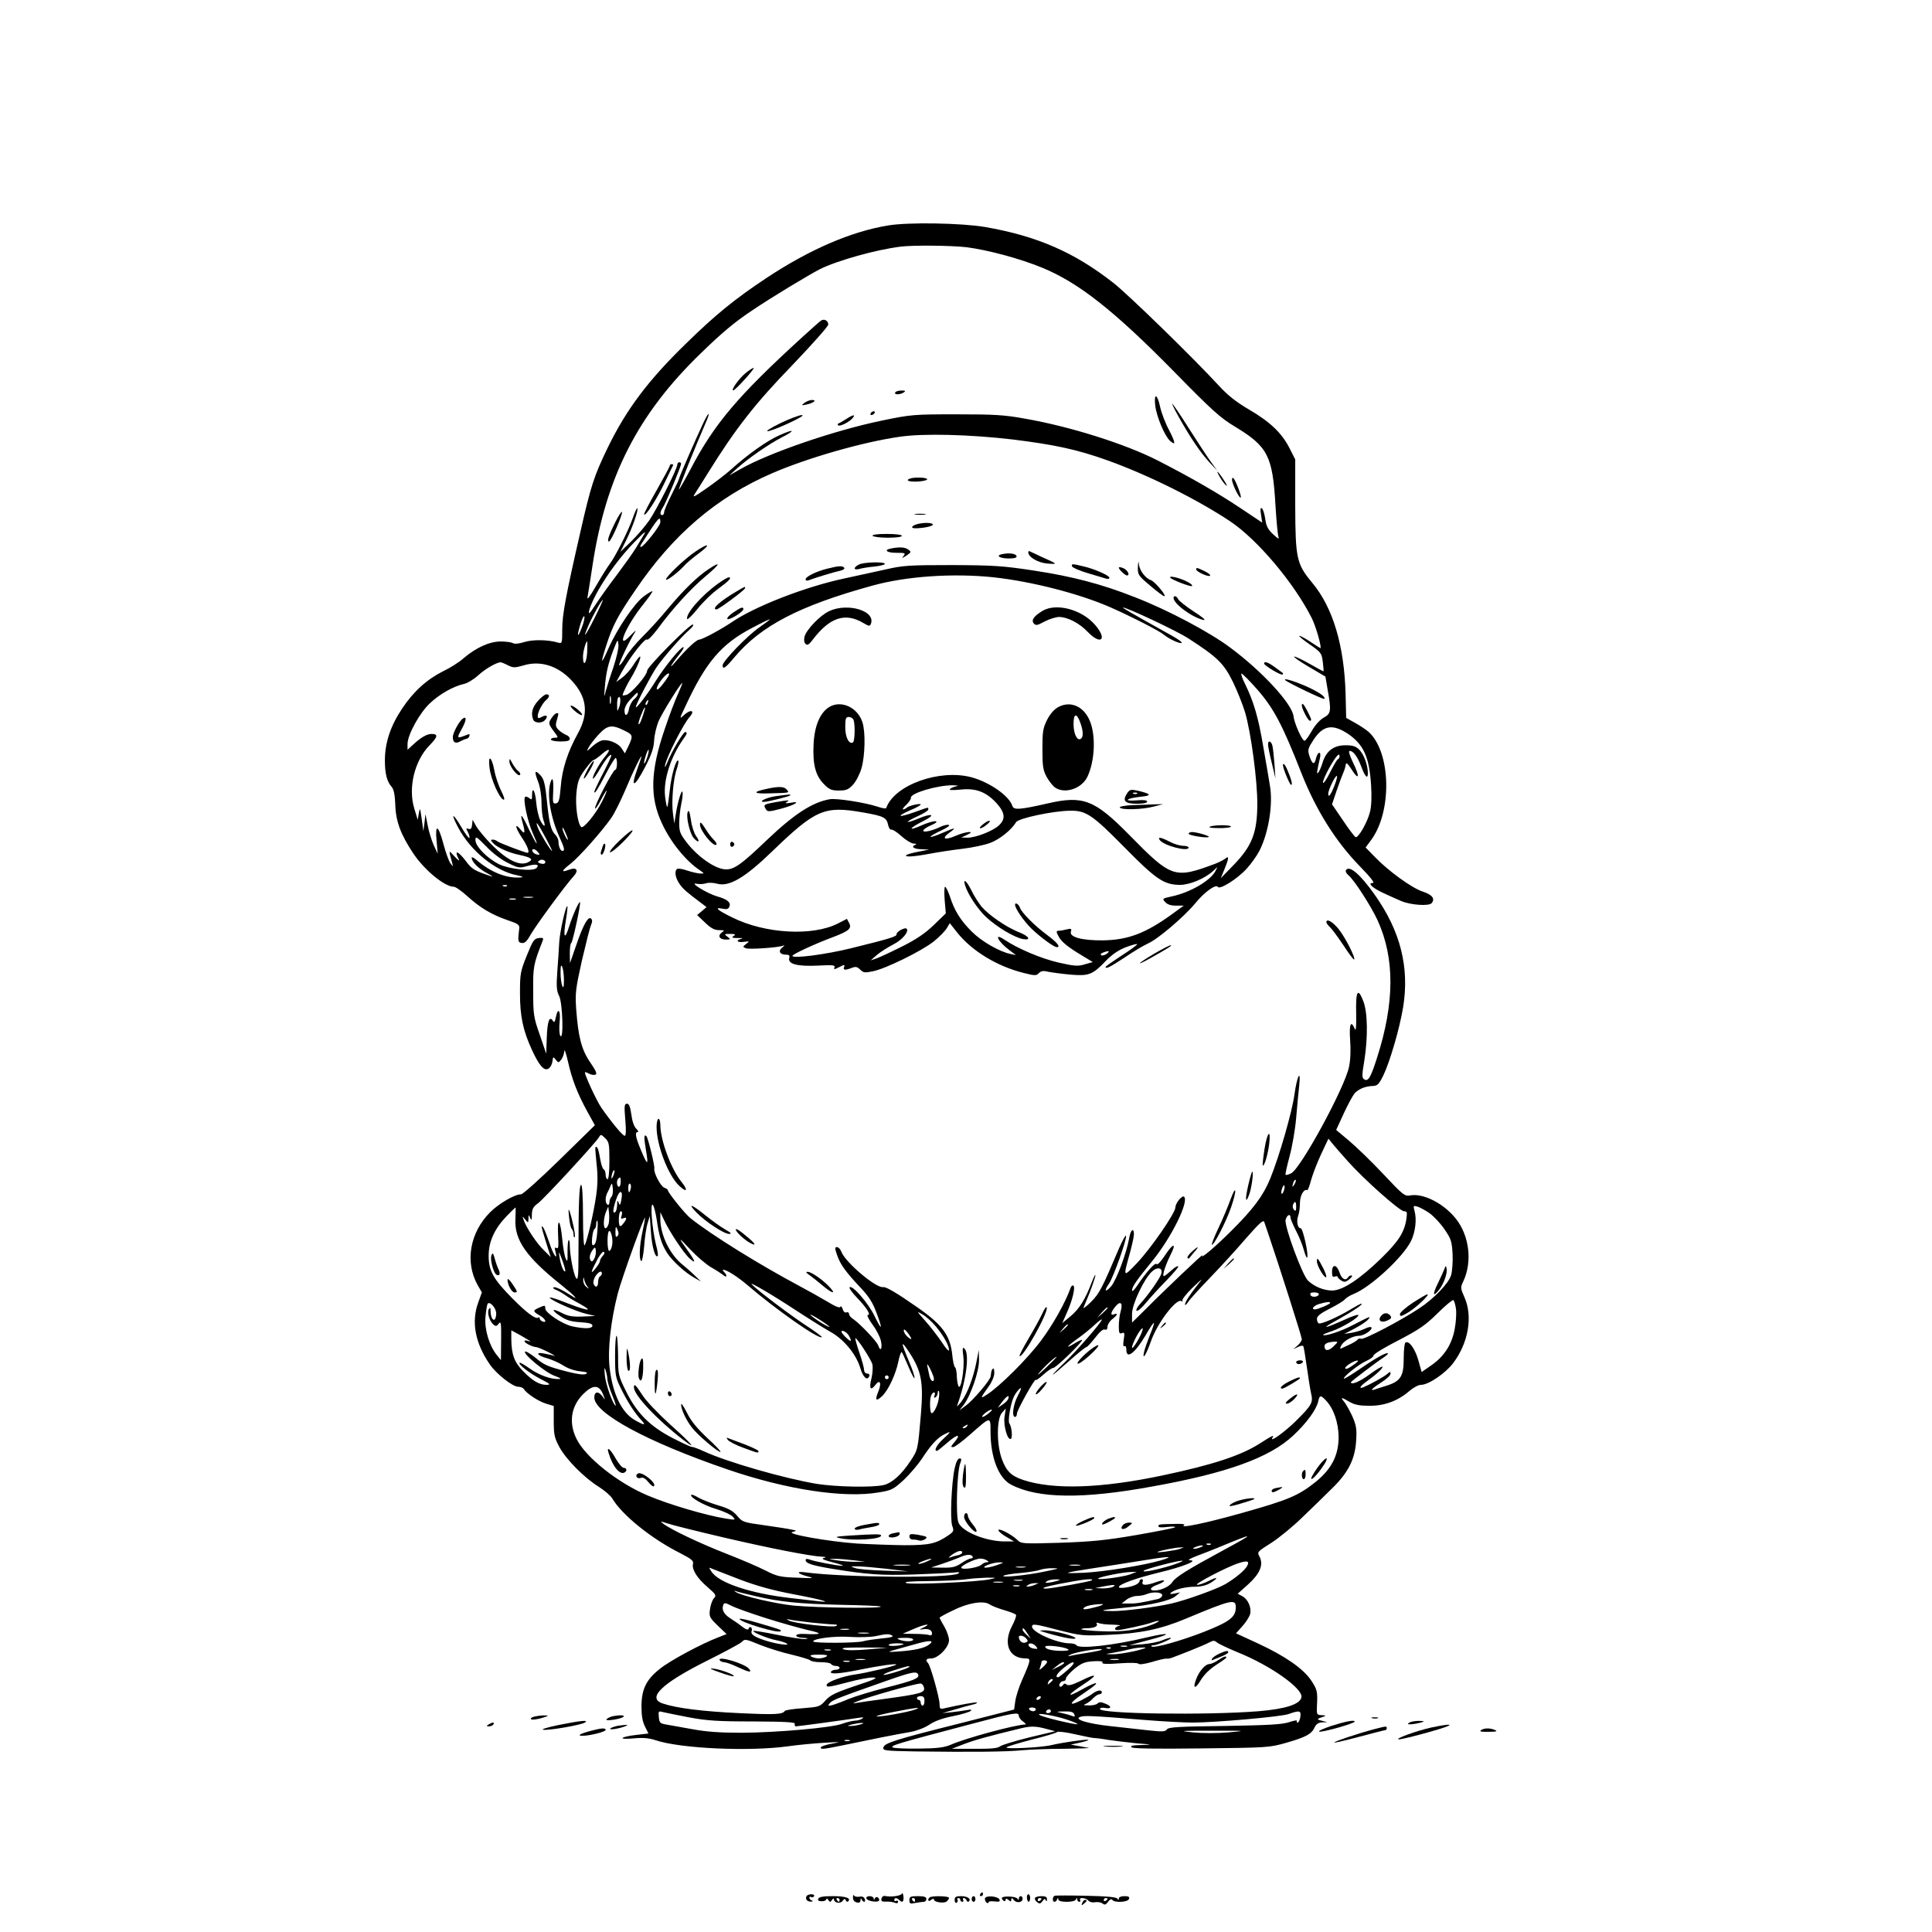<?xml version="1.0" standalone="no"?>
<!DOCTYPE svg PUBLIC "-//W3C//DTD SVG 20010904//EN"
 "http://www.w3.org/TR/2001/REC-SVG-20010904/DTD/svg10.dtd">
<svg version="1.0" xmlns="http://www.w3.org/2000/svg"
 width="1024pt" height="1024pt" viewBox="0 0 1024 1024"
 preserveAspectRatio="xMidYMid meet">
<g transform="translate(0,1024) scale(0.1,-0.1)"
fill="#000000" stroke="none">
<path d="M4707 9045 c-196 -32 -418 -128 -647 -280 -167 -111 -270 -195 -423
-345 -202 -196 -318 -351 -417 -555 -71 -147 -88 -198 -144 -445 -78 -341 -96
-438 -96 -516 0 -74 -1 -76 -22 -70 -53 16 -135 17 -179 3 -28 -9 -52 -11 -60
-6 -8 5 -37 9 -65 9 -59 0 -130 -32 -196 -88 -23 -21 -72 -52 -108 -69 -86
-43 -158 -107 -219 -199 -61 -91 -91 -181 -91 -274 0 -72 11 -113 37 -142 10
-12 16 -41 18 -90 2 -90 29 -162 96 -262 59 -88 166 -176 214 -176 10 0 42
-23 72 -50 68 -62 129 -98 213 -127 57 -19 65 -25 62 -45 -8 -66 -7 -73 13
-76 16 -2 27 8 45 40 27 49 189 269 228 311 32 34 20 53 -23 37 -42 -16 -40
-6 8 31 47 37 167 172 217 244 17 24 50 91 74 147 41 98 85 189 86 178 0 -3
-9 -30 -20 -60 -41 -111 -19 -108 40 6 33 64 45 99 47 138 1 29 12 74 23 102
19 45 118 204 126 204 2 0 -8 -26 -22 -57 -15 -32 -47 -116 -71 -188 -76 -222
-80 -360 -14 -500 46 -100 127 -199 201 -248 24 -17 24 -17 3 -17 -12 0 -43 7
-68 15 -25 9 -50 13 -55 10 -17 -10 -11 -47 11 -79 19 -28 39 -45 119 -105
l25 -19 -25 -21 -25 -21 42 -40 c31 -30 50 -40 75 -40 29 0 30 -1 13 -13 -23
-18 -11 -37 23 -37 26 1 26 1 8 15 -19 14 -18 15 15 15 25 0 30 -3 19 -10 -16
-10 -10 -12 30 -12 16 1 19 -1 8 -4 -31 -9 -20 -21 15 -16 30 4 31 3 12 -11
-19 -15 -19 -16 -2 -23 18 -7 166 3 196 13 12 4 11 2 -3 -9 -23 -18 -13 -38
19 -38 18 0 22 -4 18 -18 -8 -32 44 -45 151 -40 80 4 93 3 89 -9 -5 -13 -1
-12 25 1 27 14 31 14 26 1 -7 -17 4 -19 41 -5 20 8 29 6 44 -9 17 -17 25 -18
68 -9 66 13 258 107 322 158 29 23 60 55 69 70 l16 27 38 -48 c78 -99 213
-181 354 -216 59 -15 67 -15 80 -1 12 12 24 14 52 7 21 -4 73 -11 118 -15 95
-8 116 0 186 74 32 33 66 56 104 71 31 12 59 19 61 17 3 -3 -34 -30 -81 -60
-47 -31 -86 -58 -86 -61 0 -13 23 -1 101 50 45 31 101 64 123 74 53 23 191
141 251 213 49 60 110 104 120 87 10 -16 104 43 152 96 25 27 55 70 68 95 49
96 73 247 56 345 -5 33 -21 125 -35 205 -26 156 -51 241 -96 333 -16 31 -24
57 -20 57 5 0 44 -39 86 -87 86 -99 132 -186 233 -444 77 -194 181 -360 309
-491 58 -60 80 -88 68 -88 -32 0 3 -30 64 -57 30 -14 69 -31 85 -38 49 -22
149 -29 163 -12 20 24 3 45 -49 62 -57 19 -181 109 -252 183 l-49 50 31 42
c110 152 103 460 -13 569 -12 11 -44 33 -71 48 l-50 28 -3 125 c-7 258 -67
459 -176 590 -84 101 -90 128 -91 410 l0 245 -30 59 c-41 81 -103 140 -216
206 -67 39 -112 75 -158 125 -137 149 -480 483 -559 545 -208 163 -405 249
-682 297 -125 21 -405 26 -513 8z m413 -115 c113 -14 285 -60 404 -109 193
-79 384 -230 701 -553 199 -203 242 -242 320 -289 174 -105 200 -155 215 -414
5 -82 12 -159 16 -170 5 -15 -2 -11 -28 13 -28 26 -37 44 -42 82 -4 27 -12 52
-18 56 -8 5 -9 -5 -4 -35 l6 -41 -117 78 c-118 79 -266 164 -440 253 -170 86
-459 178 -700 220 -110 20 -161 23 -363 23 -226 0 -241 -1 -395 -33 -252 -52
-599 -171 -750 -257 l-60 -34 40 36 c58 53 171 131 239 166 77 39 66 47 -15
10 -65 -29 -164 -99 -255 -181 -28 -25 -87 -70 -130 -100 -69 -48 -76 -51 -59
-25 10 16 41 64 68 108 145 234 251 369 445 569 105 110 192 207 192 217 0 20
-21 32 -38 21 -6 -3 -52 -45 -103 -91 -337 -308 -462 -455 -588 -695 -29 -55
-57 -104 -62 -110 -9 -9 88 232 140 351 28 62 20 68 -9 7 -44 -93 -130 -291
-130 -298 0 -4 -18 -43 -40 -86 -22 -43 -40 -86 -40 -94 0 -8 -4 -15 -10 -15
-14 0 -12 17 5 43 16 25 95 215 95 229 0 4 -4 8 -10 8 -5 0 -10 -6 -10 -12 0
-23 -107 -234 -148 -295 -22 -32 -66 -83 -97 -113 l-57 -55 32 64 c32 64 65
159 58 167 -3 2 -13 -20 -23 -49 -24 -69 -92 -204 -121 -243 -13 -17 -47 -71
-75 -120 -33 -57 -49 -78 -45 -59 3 17 15 91 26 165 71 473 241 806 577 1130
111 108 178 164 273 227 104 70 295 185 355 216 92 46 299 104 430 120 66 8
265 6 345 -3z m245 -1019 c226 -28 343 -53 505 -111 215 -77 476 -207 650
-323 144 -96 339 -327 432 -512 20 -39 48 -133 48 -160 0 -2 -23 12 -51 31
-28 19 -56 34 -62 34 -6 0 18 -20 54 -45 61 -42 64 -47 70 -92 3 -26 5 -49 4
-51 -1 -1 -33 16 -71 38 -38 22 -76 40 -84 40 -8 0 26 -24 75 -53 l90 -53 11
-65 c21 -115 19 -132 -19 -152 -20 -11 -46 -39 -63 -69 -16 -28 -33 -53 -39
-54 -12 -4 -55 92 -59 130 -8 66 -166 238 -336 364 -108 81 -330 199 -503 266
-179 71 -334 111 -538 142 -163 25 -213 28 -434 29 -224 0 -260 -2 -350 -23
-55 -12 -154 -34 -220 -48 -207 -44 -474 -148 -597 -232 -58 -39 -156 -92
-172 -92 -14 0 -66 -48 -119 -110 -46 -55 -37 -32 11 28 19 23 30 42 24 42
-15 0 -97 -101 -145 -177 -43 -70 -107 -154 -107 -140 0 13 78 163 109 209 35
52 131 162 175 200 17 15 25 27 18 28 -19 0 -242 -225 -242 -245 0 -24 -84
-121 -110 -128 -11 -3 -20 -4 -20 -2 0 9 26 63 47 96 28 47 54 109 45 109 -4
0 -20 -20 -35 -45 -16 -25 -43 -55 -60 -67 l-31 -23 32 58 c44 79 124 180 132
167 3 -5 28 20 56 57 76 104 175 213 253 278 77 64 87 85 19 40 -62 -41 -132
-109 -216 -209 -41 -50 -103 -118 -137 -151 -34 -34 -75 -83 -90 -109 -15 -26
-30 -45 -33 -42 -5 5 56 133 84 176 9 14 -2 5 -25 -19 -82 -87 -24 52 71 169
27 34 48 64 46 66 -3 2 -23 -10 -46 -27 -50 -37 -142 -173 -188 -278 -40 -91
-43 -82 -9 23 33 102 59 151 151 286 200 296 431 494 727 622 190 82 480 165
675 193 127 19 374 12 597 -14z m-1865 -439 c0 -19 -88 -130 -103 -131 -4 -1
-4 5 0 12 94 147 103 157 103 119z m-92 -74 c-8 -13 -25 -41 -38 -63 -13 -22
-58 -85 -99 -140 -42 -55 -91 -124 -110 -153 -18 -28 -35 -52 -37 -52 -11 0
13 62 49 125 51 88 115 174 186 248 60 62 71 70 49 35z m1860 -218 c200 -22
446 -85 611 -156 114 -50 267 -128 291 -149 24 -20 80 -47 92 -43 7 3 -17 20
-53 40 -223 124 -263 148 -257 148 22 0 286 -124 347 -164 154 -99 188 -133
236 -231 24 -49 52 -121 64 -160 32 -109 66 -366 65 -490 -1 -149 -28 -219
-126 -320 l-68 -70 20 48 c24 59 25 74 4 56 -9 -7 -33 -19 -53 -27 -217 -81
-231 -76 -456 153 -183 186 -244 210 -431 167 -149 -34 -181 -36 -188 -14 -17
54 -121 126 -216 152 -170 46 -411 -41 -453 -163 -1 -4 -22 -1 -47 8 -68 22
-216 45 -252 39 -92 -16 -188 -78 -332 -215 -144 -138 -180 -162 -229 -156
-54 7 -138 67 -192 135 -40 51 -45 63 -45 109 0 29 5 75 11 103 6 27 9 56 6
63 -5 14 -26 -57 -36 -123 l-7 -45 -7 51 c-9 63 1 185 20 238 7 22 11 41 8 44
-11 12 -37 -77 -45 -156 -5 -46 -11 -86 -13 -89 -3 -2 -8 23 -12 56 -10 85 29
208 96 303 21 28 23 38 11 38 -11 0 -69 -98 -93 -156 -12 -30 -18 -38 -14 -19
9 45 98 220 130 255 32 36 5 43 -32 8 -22 -21 -22 -17 9 47 109 236 191 332
356 418 51 27 92 47 92 44 0 -2 -25 -21 -55 -42 -63 -43 -195 -180 -195 -201
0 -25 15 -15 63 43 140 166 343 272 727 378 182 51 431 68 648 45z m-2116
-214 c-49 -98 -69 -123 -32 -39 23 52 68 133 75 133 2 0 -17 -42 -43 -94z
m-68 -51 c-23 -61 -28 -51 -8 16 9 30 19 48 21 42 3 -7 -3 -33 -13 -58z m167
-212 c-17 -48 -35 -106 -41 -128 -8 -35 -9 -32 -4 25 6 75 17 122 47 200 21
53 22 54 25 23 2 -17 -11 -71 -27 -120z m-139 77 c-4 -59 -22 -76 -22 -20 0
26 15 80 22 80 2 0 1 -27 0 -60z m-420 -66 c28 -14 35 -14 82 -1 90 28 184 -2
256 -80 81 -87 91 -174 34 -278 -56 -101 -85 -193 -92 -285 -6 -71 -10 -85
-25 -88 -17 -3 -18 3 -15 62 3 66 -4 86 -16 44 -17 -66 3 -182 49 -284 27 -59
30 -74 16 -74 -11 0 -21 25 -21 50 0 10 -7 25 -15 34 -25 24 -34 60 -46 178
-9 90 -16 118 -32 136 -32 35 -37 26 -16 -28 12 -30 19 -76 19 -114 0 -36 5
-77 10 -92 15 -39 4 -41 -16 -3 -9 18 -19 61 -22 96 -5 61 -22 90 -22 37 0
-23 -2 -25 -15 -14 -9 7 -19 10 -22 6 -12 -12 14 -132 40 -190 14 -31 24 -56
21 -56 -3 0 -21 34 -41 75 -37 80 -49 92 -33 34 15 -52 12 -64 -9 -38 -35 43
-31 14 4 -39 31 -45 44 -82 31 -82 -12 0 -152 53 -160 61 -6 5 -16 9 -24 9
-12 0 -12 -3 -1 -16 20 -24 83 -53 141 -65 67 -14 78 -25 45 -40 -43 -20 -109
12 -188 91 -37 37 -75 83 -85 101 l-19 34 -3 -27 c-2 -20 -7 -25 -19 -21 -13
5 -14 3 -4 -16 7 -12 11 -27 9 -32 -2 -5 -21 20 -42 56 -47 80 -60 79 -17 -2
66 -124 197 -230 311 -252 25 -5 36 -10 25 -11 -77 -8 -162 25 -242 94 -13 11
-23 15 -23 10 0 -21 34 -56 78 -80 26 -14 38 -22 27 -19 -90 30 -104 38 -135
80 -42 56 -65 63 -39 12 7 -13 -2 -8 -21 13 -34 37 -33 38 -13 -35 5 -20 5
-20 -10 0 -8 11 -25 57 -37 103 -27 101 -45 108 -36 15 l6 -68 -21 45 c-11 25
-26 72 -32 105 l-12 60 -5 -45 -6 -45 -9 65 c-8 59 -10 62 -15 30 l-6 -35 -18
59 c-34 110 1 254 80 335 45 46 48 61 11 61 -25 0 -57 -19 -99 -58 l-28 -26 0
31 c0 48 64 165 119 216 52 49 125 90 180 102 19 4 53 25 76 46 37 34 94 67
118 69 4 0 22 -7 39 -16z m849 -61 c-6 -10 -21 -31 -35 -48 -33 -40 -34 -12 0
32 27 35 52 47 35 16z m-161 -93 c0 -6 -9 -18 -20 -27 -11 -10 -23 -32 -26
-50 -7 -39 -24 -44 -24 -8 0 15 13 40 33 60 36 38 37 39 37 25z m-143 -47 c-3
-10 -5 -2 -5 17 0 19 2 27 5 18 2 -10 2 -26 0 -35z m44 -23 c-9 -23 -10 -23
-10 11 -1 20 2 39 7 43 11 12 14 -27 3 -54z m152 25 c-3 -9 -8 -14 -10 -11 -3
3 -2 9 2 15 9 16 15 13 8 -4z m-19 -47 c-14 -47 -25 -71 -29 -66 -3 2 3 23 12
46 17 44 29 58 17 20z m-107 -99 c48 -23 50 -28 24 -83 l-19 -39 -17 26 c-19
30 -75 51 -107 42 -13 -4 -36 -19 -52 -34 -28 -26 -28 -26 -16 -2 7 13 30 43
52 67 47 51 70 55 135 23z m3840 -20 c81 -56 111 -124 120 -270 4 -60 2 -114
-6 -143 -13 -53 -61 -138 -76 -133 -5 2 -36 42 -67 89 l-58 85 25 74 c14 41
30 83 35 94 5 11 11 29 12 40 3 16 9 12 33 -25 39 -61 43 -36 6 39 -19 40 -25
61 -17 61 19 0 41 -30 61 -83 20 -54 35 -69 35 -35 0 42 -21 100 -45 124 -19
19 -35 24 -74 24 -62 0 -102 -30 -121 -92 -7 -24 -18 -47 -23 -53 -9 -10 -9
-2 8 73 5 20 4 32 -3 32 -6 0 -13 -14 -17 -30 -8 -36 -20 -32 -35 14 -10 32
-8 39 22 85 51 78 102 86 185 30z m-3941 -120 c-30 -36 -70 -109 -63 -116 3
-2 19 20 36 50 30 52 61 89 61 72 0 -5 -20 -48 -45 -96 -25 -48 -45 -91 -45
-95 0 -17 20 15 63 98 25 48 48 84 51 81 10 -10 7 -63 -3 -63 -12 0 -112 -191
-107 -205 1 -5 15 14 30 43 14 28 29 52 31 52 3 0 -8 -27 -25 -60 -34 -67 -99
-145 -110 -133 -19 21 -31 112 -25 179 6 61 13 80 44 123 20 28 41 52 46 52 6
1 25 15 44 31 42 37 52 29 17 -13z m224 -4 c-16 -47 -23 -40 -8 8 6 20 13 35
16 33 2 -3 -1 -21 -8 -41z m3670 6 c0 -6 -4 -13 -10 -16 -5 -3 -24 -36 -42
-72 -18 -36 -34 -59 -36 -51 -1 8 14 44 35 81 35 61 53 81 53 58z m-26 -152
c-20 -52 -34 -70 -34 -46 0 21 39 101 46 94 3 -2 -3 -24 -12 -48z m-2004 -6
c-14 -3 -29 -9 -35 -15 -7 -6 12 -7 56 -3 82 9 136 -12 192 -73 44 -50 48 -83
11 -117 -32 -30 -123 -65 -167 -65 l-32 1 30 14 c51 23 -5 19 -60 -5 -58 -25
-77 -16 -34 16 42 30 34 30 -37 -1 -32 -14 -59 -23 -62 -20 -3 2 22 17 54 32
35 16 52 29 42 31 -9 2 -29 -3 -45 -11 -15 -8 -43 -18 -62 -22 -44 -9 -33 11
18 33 23 10 30 17 20 19 -9 2 -42 -7 -73 -21 -76 -34 -71 -17 7 22 71 35 48
45 -29 12 -26 -11 -49 -18 -52 -16 -2 3 21 16 52 30 31 14 56 30 56 35 0 14 7
15 -74 -14 -86 -30 -99 -24 -23 10 32 13 57 27 57 31 0 8 -63 -6 -74 -17 -6
-5 -14 -9 -19 -9 -6 0 2 11 17 25 14 13 25 30 24 36 -6 24 138 67 222 67 25
-1 34 -3 20 -5z m-496 -139 c109 -19 125 -27 133 -65 3 -16 11 -28 17 -26 6 2
30 -13 53 -34 24 -22 53 -39 65 -40 13 0 17 -3 11 -6 -27 -10 -11 -23 30 -24
l42 -2 -57 -11 c-31 -6 -60 -14 -64 -18 -12 -12 38 -9 123 7 43 8 120 20 172
26 52 6 118 20 148 31 50 18 115 70 138 110 12 21 196 60 285 61 86 2 119 -21
290 -194 168 -171 209 -198 294 -199 51 0 131 33 175 73 l24 22 -11 -22 c-27
-51 -133 -113 -231 -134 -51 -11 -52 -12 -35 -30 11 -13 30 -19 58 -19 l40 0
-59 -43 c-143 -104 -236 -139 -370 -141 -109 -1 -178 17 -169 46 5 16 2 18
-23 12 -15 -4 -33 -7 -40 -7 -16 0 -16 -6 0 -34 15 -26 49 -54 123 -98 l56
-34 -42 -12 c-36 -11 -54 -10 -138 9 -92 21 -216 73 -289 122 -58 39 -35 -9
27 -56 l35 -26 -30 6 c-60 13 -153 67 -204 118 -61 61 -92 111 -116 186 -10
28 -21 52 -26 52 -4 0 -5 -32 -2 -71 l6 -70 -64 -62 c-47 -45 -93 -76 -169
-114 -58 -29 -118 -57 -135 -63 l-30 -10 33 29 c18 15 57 40 86 55 48 24 86
69 71 84 -8 9 -55 -17 -53 -29 3 -12 -27 -22 -242 -75 -134 -33 -310 -56 -310
-40 0 8 115 62 217 100 84 32 99 46 83 75 l-11 21 -49 -25 c-134 -68 -385 -54
-558 32 -80 39 -99 56 -53 47 23 -5 32 -2 37 11 9 22 -11 39 -65 54 -52 15
-152 76 -109 67 14 -3 36 -2 49 2 12 5 39 4 61 -2 63 -17 146 32 288 169 234
226 279 245 484 209z m-1681 -136 c20 -38 35 -68 33 -68 -7 0 -65 95 -76 125
-16 44 2 20 43 -57z m117 -7 c-1 -13 -29 45 -29 59 0 8 6 0 14 -19 8 -18 15
-36 15 -40z m-317 -125 c54 -27 60 -28 102 -16 47 13 67 8 48 -11 -19 -19
-142 -6 -197 20 -63 31 -126 95 -126 128 0 23 5 20 58 -34 33 -35 81 -71 115
-87z m158 58 c12 -14 11 -16 -5 -13 -11 2 -21 10 -24 17 -5 17 13 15 29 -4z
m36 -60 c-3 -4 -14 -3 -24 0 -15 6 -15 8 -3 16 16 10 39 -4 27 -16z m-200
-120 c-3 -3 -12 -4 -19 -1 -8 3 -5 6 6 6 11 1 17 -2 13 -5z m136 -61 c-13 -2
-33 -2 -45 0 -13 2 -3 4 22 4 25 0 35 -2 23 -4z m-90 -10 c-7 -2 -21 -2 -30 0
-10 3 -4 5 12 5 17 0 24 -2 18 -5z m3133 -288 c-10 -8 -24 -11 -29 -8 -6 4 -2
10 9 14 31 12 40 9 20 -6z"/>
<path d="M3950 8261 c-34 -28 -79 -92 -63 -90 12 2 118 119 107 119 -5 0 -25
-13 -44 -29z"/>
<path d="M4745 8160 c-8 -13 25 -13 45 0 12 8 9 10 -12 10 -15 0 -30 -4 -33
-10z"/>
<path d="M6123 8090 c7 -58 50 -161 78 -186 32 -29 30 -11 -5 57 -19 35 -40
90 -47 122 -15 71 -34 76 -26 7z"/>
<path d="M4264 8105 c-18 -14 -17 -15 11 -9 37 8 57 24 29 24 -11 0 -29 -7
-40 -15z"/>
<path d="M6246 8033 c60 -108 118 -194 164 -243 l42 -45 -36 50 c-20 28 -72
107 -117 178 -44 70 -83 127 -86 127 -2 0 12 -30 33 -67z"/>
<path d="M4615 8050 c-3 -5 -2 -10 4 -10 5 0 13 5 16 10 3 6 2 10 -4 10 -5 0
-13 -4 -16 -10z"/>
<path d="M4140 7999 c-117 -57 -87 -60 36 -4 61 28 89 45 74 45 -14 0 -63 -19
-110 -41z"/>
<path d="M4485 8019 c-16 -10 -34 -21 -40 -23 -5 -2 -7 -6 -3 -10 8 -9 60 17
77 38 18 21 3 19 -34 -5z"/>
<path d="M3550 7772 c0 -5 -32 -64 -70 -131 -39 -68 -69 -126 -66 -128 9 -9
67 82 108 167 22 47 43 88 45 93 2 4 -1 7 -6 7 -6 0 -11 -4 -11 -8z"/>
<path d="M6467 7709 c10 -17 24 -36 32 -42 8 -7 2 7 -14 31 -32 49 -45 57 -18
11z"/>
<path d="M6530 7697 c0 -21 39 -101 46 -94 6 5 -25 87 -38 102 -5 5 -8 2 -8
-8z"/>
<path d="M3262 7474 c-36 -72 -46 -104 -34 -104 11 0 76 150 68 157 -2 3 -18
-21 -34 -53z"/>
<path d="M4822 7703 c-26 -10 -2 -18 47 -15 28 2 48 8 45 13 -5 9 -70 11 -92
2z"/>
<path d="M4853 7513 c15 -2 37 -2 50 0 12 2 0 4 -28 4 -27 0 -38 -2 -22 -4z"/>
<path d="M4865 7463 c-32 -8 -42 -23 -14 -23 45 0 99 12 93 21 -5 9 -45 10
-79 2z"/>
<path d="M4625 7400 c3 -5 40 -10 81 -10 43 0 74 4 74 10 0 6 -34 10 -81 10
-51 0 -78 -4 -74 -10z"/>
<path d="M3685 7316 c-56 -38 -155 -132 -155 -147 0 -12 64 37 95 71 11 13 46
43 79 67 68 51 53 58 -19 9z"/>
<path d="M4723 7333 c-42 -8 -23 -23 28 -23 47 0 50 -1 38 -17 -12 -14 -9 -13
15 2 26 18 27 20 10 32 -17 13 -46 15 -91 6z"/>
<path d="M5450 7313 c0 -26 52 -56 102 -60 57 -4 57 -4 -37 38 -27 13 -53 25
-57 27 -5 2 -8 0 -8 -5z"/>
<path d="M5312 7303 c-37 -7 -14 -23 34 -23 32 0 44 4 42 13 -5 13 -39 18 -76
10z"/>
<path d="M6031 7234 c-1 -40 2 -45 65 -98 36 -31 70 -56 75 -56 15 0 -51 79
-71 85 -27 9 -58 48 -63 80 -3 25 -4 23 -6 -11z"/>
<path d="M4553 7248 c-13 -6 -23 -15 -23 -21 0 -5 10 -6 23 -3 12 4 48 10 80
13 31 3 57 10 57 14 0 13 -111 10 -137 -3z"/>
<path d="M5682 7238 c3 -7 40 -23 84 -36 43 -13 87 -26 97 -29 9 -3 17 -1 17
5 0 12 -82 48 -141 61 -57 14 -61 13 -57 -1z"/>
<path d="M4385 7226 c-60 -15 -115 -42 -115 -57 0 -7 7 -8 18 -4 30 12 136 44
165 50 15 3 25 10 22 15 -8 12 -27 12 -90 -4z"/>
<path d="M5930 7231 c0 -9 33 -41 43 -41 18 0 4 28 -18 38 -14 6 -25 8 -25 3z"/>
<path d="M6340 7222 c0 -12 68 -43 74 -33 3 4 -11 15 -30 24 -40 19 -44 20
-44 9z"/>
<path d="M6202 7179 c3 -10 109 -51 116 -45 7 7 -31 29 -73 42 -29 8 -45 10
-43 3z"/>
<path d="M3809 7149 c-89 -63 -176 -162 -167 -190 2 -5 27 19 55 54 28 35 78
84 112 108 56 41 72 59 53 59 -5 0 -29 -14 -53 -31z"/>
<path d="M3900 7103 c-85 -50 -132 -93 -102 -93 11 0 146 100 150 111 5 13 2
12 -48 -18z"/>
<path d="M6220 7071 c0 -31 99 -104 159 -117 16 -3 -5 15 -52 45 -43 28 -80
58 -83 66 -7 16 -24 21 -24 6z"/>
<path d="M3887 6994 c-21 -14 -35 -29 -32 -34 7 -11 85 37 85 51 0 15 -13 10
-53 -17z"/>
<path d="M6700 6723 c1 -11 91 -65 98 -58 3 3 3 6 1 8 -2 2 -21 15 -41 30 -36
27 -58 34 -58 20z"/>
<path d="M6812 6635 c11 -12 202 -104 207 -99 9 9 -24 33 -86 62 -69 31 -134
51 -121 37z"/>
<path d="M6900 6500 c0 -16 33 -80 42 -80 12 0 10 6 -12 50 -20 39 -30 49 -30
30z"/>
<path d="M4395 7001 c-47 -21 -122 -99 -131 -136 -4 -16 -2 -31 6 -38 9 -9 18
-4 38 23 90 118 172 145 268 88 30 -18 35 -18 40 -4 26 68 -122 113 -221 67z"/>
<path d="M5525 7002 c-46 -28 -60 -49 -46 -66 11 -13 19 -11 58 10 25 13 60
24 77 24 45 -1 106 -32 151 -79 70 -73 106 -41 40 36 -71 83 -207 119 -280 75z"/>
<path d="M4394 6492 c-49 -31 -78 -102 -82 -200 -5 -105 11 -164 55 -208 28
-29 41 -34 79 -34 39 0 51 5 75 31 16 17 36 56 45 87 19 65 22 193 5 244 -26
80 -114 119 -177 80z m130 -68 c9 -24 7 -112 -3 -119 -21 -12 -41 27 -41 81 0
46 3 54 19 54 10 0 22 -7 25 -16z"/>
<path d="M5610 6493 c-22 -12 -43 -35 -60 -68 -22 -44 -25 -62 -25 -155 0 -90
3 -111 22 -147 13 -23 33 -49 45 -57 52 -36 142 -6 172 58 39 83 45 218 12
296 -32 76 -101 107 -166 73z m116 -84 c16 -44 17 -76 2 -85 -19 -12 -38 27
-38 79 0 57 17 60 36 6z"/>
<path d="M4060 6058 c-74 -16 -67 -26 17 -23 110 3 108 2 93 20 -14 17 -43 18
-110 3z"/>
<path d="M5973 6034 c-25 -39 -11 -54 52 -54 34 0 55 4 55 11 0 8 -18 10 -55
7 -74 -6 -56 11 20 19 62 6 58 15 -14 32 -38 8 -43 7 -58 -15z m54 0 c-3 -3
-12 -4 -19 -1 -8 3 -5 6 6 6 11 1 17 -2 13 -5z"/>
<path d="M4111 6020 c-49 -7 -97 -31 -60 -30 21 1 130 28 137 34 6 7 -4 6 -77
-4z"/>
<path d="M4108 5988 c-60 -11 -64 -13 -48 -38 8 -13 17 -13 77 3 74 19 114 44
53 32 -26 -4 -31 -3 -20 4 17 12 16 12 -62 -1z"/>
<path d="M6007 5973 c-46 -2 -75 -8 -72 -13 9 -14 120 -11 180 5 l50 13 -40
-1 c-22 -1 -75 -3 -118 -4z"/>
<path d="M3645 5936 c-10 -23 11 -115 32 -138 25 -28 36 -21 13 10 -11 15 -24
54 -28 87 -7 44 -11 55 -17 41z"/>
<path d="M3710 5870 c0 -33 72 -121 87 -107 3 4 -3 16 -14 26 -11 11 -30 35
-42 55 -23 37 -31 44 -31 26z"/>
<path d="M6414 5859 c-12 -5 5 -8 43 -8 34 -1 64 3 67 7 6 10 -85 11 -110 1z"/>
<path d="M6300 5821 c0 -9 99 -25 107 -17 6 5 -64 26 -89 26 -10 0 -18 -4 -18
-9z"/>
<path d="M6146 5789 c18 -30 154 -66 154 -41 0 5 -13 9 -29 9 -16 0 -47 9 -70
21 -46 24 -66 28 -55 11z"/>
<path d="M3870 5765 c0 -9 5 -15 11 -13 6 2 11 8 11 13 0 5 -5 11 -11 13 -6 2
-11 -4 -11 -13z"/>
<path d="M2851 6525 c-30 -34 -38 -66 -25 -99 8 -20 48 -21 64 -1 17 21 7 29
-19 15 -17 -9 -21 -8 -21 5 0 21 25 68 44 84 20 17 21 31 2 31 -8 0 -28 -16
-45 -35z"/>
<path d="M3043 6475 c15 -14 33 -25 40 -25 7 0 -1 12 -16 25 -15 14 -33 25
-40 25 -7 0 1 -12 16 -25z"/>
<path d="M2926 6438 c-21 -30 -20 -35 10 -75 24 -32 24 -33 5 -33 -12 0 -21
-4 -21 -10 0 -5 23 -10 50 -10 37 0 50 4 50 14 0 8 -8 17 -18 20 -10 4 -28 15
-40 26 -17 17 -19 25 -11 52 11 40 11 38 0 38 -6 0 -17 -10 -25 -22z"/>
<path d="M2454 6432 c-19 -12 -54 -76 -54 -99 0 -29 15 -37 42 -21 13 7 27 12
32 13 5 0 11 6 14 14 3 10 0 12 -14 6 -53 -21 -55 -20 -28 29 26 46 29 72 8
58z"/>
<path d="M2595 6168 c7 -58 52 -160 73 -166 9 -3 5 13 -11 45 -14 27 -31 77
-37 111 -15 76 -35 84 -25 10z"/>
<path d="M2700 6203 c0 -25 45 -82 56 -70 4 4 0 13 -9 20 -9 6 -23 26 -32 42
-13 26 -15 27 -15 8z"/>
<path d="M3116 6164 c-34 -61 -26 -70 9 -9 15 25 25 48 22 51 -2 3 -17 -16
-31 -42z"/>
<path d="M5209 5870 c-13 -10 -19 -19 -13 -20 7 0 22 9 35 20 13 10 19 19 13
20 -7 0 -22 -9 -35 -20z"/>
<path d="M5115 5548 c15 -49 67 -127 112 -169 56 -52 146 -106 193 -116 50 -9
34 16 -24 38 -64 26 -157 90 -194 134 -16 20 -40 58 -53 85 -25 51 -46 68 -34
28z"/>
<path d="M5380 5445 c0 -20 46 -87 87 -127 49 -47 119 -98 134 -98 22 0 4 23
-48 62 -68 50 -140 122 -148 149 -6 17 -25 28 -25 14z"/>
<path d="M6721 6293 c0 -10 9 -54 20 -98 l19 -80 -5 75 c-3 41 -8 85 -11 98
-7 26 -24 30 -23 5z"/>
<path d="M6800 6184 c0 -17 36 -104 43 -104 9 0 3 25 -19 78 -12 29 -24 42
-24 26z"/>
<path d="M3284 5785 c-32 -30 -55 -58 -51 -62 4 -4 36 21 70 55 76 77 61 83
-19 7z"/>
<path d="M3195 5756 c-3 -9 -7 -23 -10 -31 -2 -8 -1 -15 4 -15 10 0 25 50 17
58 -3 2 -8 -3 -11 -12z"/>
<path d="M7134 5628 c-4 -6 2 -18 13 -27 30 -24 122 -167 155 -240 91 -200 90
-436 -3 -726 -33 -104 -47 -129 -68 -116 -13 8 -13 21 0 98 20 126 18 257 -5
316 -29 76 -41 55 -38 -64 1 -74 -1 -98 -8 -81 -20 47 -30 23 -24 -60 4 -52 2
-106 -6 -143 -23 -111 -257 -541 -307 -564 -14 -7 -27 -10 -29 -8 -3 2 7 46
21 98 14 52 30 144 35 204 5 61 12 137 16 170 10 94 -11 54 -25 -45 -12 -91
-80 -328 -129 -448 -37 -90 -90 -161 -207 -277 -83 -83 -168 -155 -152 -128 9
14 -204 -188 -300 -285 l-73 -72 0 46 c0 51 62 183 105 224 30 28 60 21 50
-12 -8 -25 -72 -116 -113 -160 -14 -15 -22 -31 -18 -35 5 -5 27 14 50 42 22
27 71 80 109 119 37 38 65 71 62 74 -3 3 -15 -3 -28 -14 -53 -47 -56 -48 -48
-12 5 18 20 57 35 87 35 68 13 63 -33 -8 -20 -30 -37 -47 -41 -41 -7 11 -53
-40 -103 -115 -15 -22 -27 -33 -27 -25 0 20 22 52 107 156 100 122 196 315
169 341 -10 10 -46 -34 -46 -56 0 -30 -130 -218 -205 -297 -73 -76 -73 -77
-36 56 11 41 21 85 21 98 0 38 -18 24 -25 -20 -14 -79 -67 -222 -96 -256 -32
-36 -39 -25 -10 16 22 33 95 236 89 252 -2 6 -17 -22 -35 -62 -92 -217 -106
-244 -150 -288 -25 -25 -43 -38 -40 -30 3 8 17 42 31 75 13 33 27 74 31 90 3
17 -5 3 -18 -30 -35 -93 -68 -145 -115 -183 l-42 -35 24 54 c30 66 47 137 35
145 -5 3 -12 -3 -15 -13 -27 -76 -93 -194 -156 -278 -72 -97 -221 -245 -289
-288 -36 -23 -34 -19 13 47 16 22 28 52 28 69 0 17 -3 27 -7 23 -8 -8 -9 -13
-12 -40 -2 -21 -94 -129 -133 -157 l-33 -24 22 28 c38 49 83 180 82 239 l-1
53 -13 -65 c-17 -86 -49 -168 -81 -211 -15 -18 -24 -27 -21 -19 48 132 67 274
39 302 -10 10 -12 3 -6 -43 7 -65 -14 -187 -27 -154 -4 11 -8 37 -8 57 -1 20
-5 39 -10 42 -4 3 -11 33 -14 66 -11 103 -53 159 -185 251 -109 76 -166 110
-182 107 -37 -6 -199 131 -220 186 -5 14 -16 26 -24 26 -12 0 -12 -6 1 -43 17
-50 47 -90 124 -172 42 -44 64 -78 83 -129 36 -95 32 -105 -9 -21 -33 69 -118
166 -132 152 -4 -4 14 -29 39 -55 51 -53 76 -92 57 -92 -6 0 6 -24 27 -53 21
-28 41 -69 44 -89 7 -39 -4 -53 -15 -20 -6 21 -97 116 -132 140 -13 8 -23 20
-23 28 0 7 -6 11 -14 8 -8 -3 -16 4 -20 18 -4 13 -10 18 -12 11 -3 -7 -27 2
-67 27 -34 20 -103 59 -152 85 -208 111 -459 266 -574 357 -28 21 -121 137
-121 149 0 4 -8 10 -19 14 -19 6 -58 80 -53 102 3 14 -33 162 -42 171 -13 13
-14 -7 -2 -76 14 -83 8 -82 -28 5 -28 66 -32 93 -16 93 6 0 2 8 -9 19 -11 11
-21 41 -25 75 -6 41 -12 56 -23 56 -14 0 -15 -12 -9 -85 5 -56 4 -85 -3 -85
-11 0 -71 73 -124 149 -25 37 -87 170 -87 187 0 3 9 0 21 -6 11 -7 27 -9 35
-6 10 4 3 20 -27 64 -47 68 -64 135 -75 282 -6 87 -3 109 30 258 21 90 42 174
48 188 8 17 8 28 1 35 -15 15 -42 -32 -79 -141 l-33 -95 -1 52 c0 28 3 53 8
55 7 3 52 210 46 216 -5 7 -40 -72 -59 -133 -23 -73 -31 -50 -15 42 6 36 9 67
7 70 -8 7 -40 -137 -43 -191 -1 -28 -6 -96 -10 -152 -6 -84 -4 -107 10 -134
18 -38 24 -238 6 -210 -6 8 -7 40 -4 73 7 62 -9 81 -20 25 -5 -26 -9 -30 -16
-18 -18 28 -29 -4 -32 -90 l-3 -85 -34 100 c-33 93 -35 109 -35 230 -1 131 1
143 50 268 6 16 2 18 -21 15 -24 -3 -31 -13 -63 -93 -34 -84 -36 -97 -36 -200
0 -121 16 -197 63 -299 39 -85 65 -114 88 -100 10 6 19 23 21 38 3 26 4 27 18
9 14 -17 14 -17 29 1 8 11 15 31 16 45 0 14 9 -10 19 -54 22 -98 49 -167 102
-265 l41 -74 -187 -183 c-103 -101 -195 -183 -204 -183 -34 0 -118 -49 -164
-95 -108 -108 -135 -264 -66 -387 l22 -38 -19 -53 c-38 -103 -17 -216 62 -330
35 -50 120 -117 149 -117 13 0 27 -6 31 -13 15 -24 78 -65 118 -77 l40 -12 0
-81 c0 -72 4 -88 30 -137 36 -66 131 -162 208 -210 30 -19 63 -47 72 -62 52
-88 208 -214 362 -291 58 -30 70 -40 66 -56 -7 -29 21 -75 77 -123 45 -39 48
-44 34 -59 -9 -10 -18 -36 -21 -59 -5 -38 -3 -43 41 -86 l47 -45 -43 -17 c-90
-34 -255 -123 -309 -166 -74 -58 -99 -109 -99 -202 0 -48 6 -81 19 -106 l18
-36 -61 -7 c-89 -10 -106 -27 -20 -19 53 5 84 2 120 -10 133 -44 494 -60 699
-32 55 8 143 16 195 19 89 5 92 5 38 -5 -32 -6 -58 -15 -58 -20 0 -11 12 -10
115 11 133 28 292 60 360 71 36 7 76 22 101 39 26 18 69 34 125 45 46 9 88 22
94 28 7 7 1 8 -20 4 -16 -3 -52 -8 -80 -11 l-50 -5 65 19 c36 11 78 22 94 26
15 3 26 8 24 11 -4 4 -92 -12 -175 -31 -20 -5 -23 -1 -23 22 0 33 -48 204 -61
218 -16 16 -10 25 17 25 36 0 94 59 94 97 0 15 -11 48 -25 72 -14 23 -25 45
-25 47 0 2 30 19 68 37 80 41 164 55 196 34 11 -8 47 -22 78 -31 31 -9 60 -20
63 -25 3 -5 -6 -31 -20 -57 -50 -94 -18 -174 70 -174 31 0 30 -6 -18 -115 -17
-38 -33 -89 -36 -113 l-6 -43 -290 -74 c-346 -87 -399 -104 -403 -128 -3 -16
11 -17 170 -20 304 -4 481 -2 563 6 44 4 145 8 225 8 80 1 138 3 130 5 -8 1
-33 6 -55 10 l-40 7 55 12 c30 7 46 13 35 14 -24 1 -134 -15 -190 -28 -57 -14
-252 -23 -240 -12 6 5 66 23 135 41 69 17 129 35 133 40 5 4 48 -1 95 -12 48
-11 94 -20 102 -20 8 0 42 -4 75 -10 33 -5 101 -13 150 -18 86 -7 87 -7 26 -9
-47 -1 -62 -4 -54 -12 7 -7 119 -9 369 -6 352 4 361 4 452 30 104 30 134 46
150 82 8 17 20 25 39 26 l28 1 -30 8 c-29 7 -28 9 15 23 8 3 2 6 -13 6 -28 1
-29 3 -27 49 4 76 2 86 -31 136 -42 62 -138 129 -283 196 l-115 53 34 38 c19
21 37 50 41 64 8 34 -11 79 -42 95 l-24 13 55 49 c63 57 83 104 61 147 -14 25
-13 26 63 74 42 27 116 88 165 136 49 47 119 115 155 151 88 85 124 158 129
257 4 61 0 80 -22 130 -15 31 -34 65 -43 75 -21 24 -12 23 31 -3 27 -15 52
-20 106 -20 81 0 151 27 212 80 20 17 46 31 60 31 39 0 129 61 170 115 81 107
105 248 60 349 -21 47 -22 52 -7 83 43 90 37 207 -14 297 -54 97 -185 175
-267 160 -29 -5 -37 1 -143 114 -61 65 -143 144 -181 176 l-68 57 40 87 c22
48 48 95 57 106 21 24 58 39 96 40 26 1 33 8 57 56 35 73 86 247 105 362 34
211 -14 403 -151 596 -76 108 -135 158 -152 130z m-4145 -583 c0 -37 -3 -45
-9 -30 -5 11 -9 43 -9 70 0 37 3 45 9 30 5 -11 9 -42 9 -70z m241 -957 c0 -59
-4 -98 -10 -98 -5 0 -10 11 -10 24 0 13 -5 26 -10 28 -6 2 -14 27 -19 56 -8
49 -16 71 -25 61 -2 -2 1 -42 6 -89 7 -59 6 -109 -2 -165 -13 -92 -48 -243
-61 -265 -5 -9 -9 51 -9 153 0 104 -4 167 -10 167 -10 0 -14 -96 -14 -373 0
-110 -3 -135 -12 -122 -14 18 -34 124 -34 175 0 18 -3 30 -6 27 -4 -3 -6 -32
-6 -64 1 -50 -1 -54 -10 -33 -6 14 -14 60 -18 103 -10 104 -27 120 -22 20 3
-59 2 -74 -8 -68 -10 6 -11 1 -6 -19 14 -55 -13 -15 -34 52 -13 37 -26 71 -31
76 -13 14 -12 10 15 -78 l25 -79 -37 37 c-38 36 -95 123 -107 161 -7 20 -6 20
9 1 16 -19 16 -19 17 5 0 22 1 23 9 4 7 -16 9 -13 9 17 1 30 7 42 32 60 32 23
300 314 322 348 11 19 12 19 34 -2 21 -20 23 -30 23 -120z m3912 -1 c85 -96
277 -267 300 -267 16 0 17 -5 12 -42 -11 -70 -42 -118 -132 -206 -115 -112
-206 -172 -261 -172 -44 0 -92 19 -128 52 -30 28 -127 290 -119 323 7 26 26
35 26 11 0 -7 13 -37 28 -67 16 -30 35 -76 42 -102 7 -26 15 -45 18 -43 10 10
-22 156 -34 156 -17 0 -24 38 -13 67 5 13 9 44 9 67 0 40 21 76 39 68 3 -1 12
22 19 50 8 29 31 91 53 138 l40 85 20 -25 c11 -14 48 -56 81 -93z m-3891 -78
c-5 -13 -10 -19 -10 -12 -1 15 10 45 15 40 3 -2 0 -15 -5 -28z m39 -34 c0 -14
-4 -25 -10 -25 -11 0 -14 33 -3 43 11 11 13 8 13 -18z m3571 -12 c-12 -20 -14
-14 -5 12 4 9 9 14 11 11 3 -2 0 -13 -6 -23z m-3620 -66 c-6 -6 -11 -19 -11
-30 0 -10 -4 -15 -10 -12 -13 8 -13 40 -1 63 5 9 13 26 17 37 7 17 9 14 12
-14 2 -18 -1 -38 -7 -44z m102 43 c-7 -28 -13 -25 -13 6 0 14 4 23 9 20 5 -3
7 -15 4 -26z m3462 -10 c-4 -12 -9 -19 -12 -17 -3 3 -2 15 2 27 4 12 9 19 12
17 3 -3 2 -15 -2 -27z m-3512 -50 c-5 -29 -8 -31 -14 -15 -6 16 -8 14 -8 -12
-1 -17 -5 -35 -11 -38 -14 -9 -12 15 6 69 18 53 38 50 27 -4z m3577 -37 c0
-20 -3 -24 -11 -16 -7 7 -9 19 -6 27 10 24 17 19 17 -11z m-3389 -69 c12 -85
25 -128 55 -175 26 -41 97 -106 145 -132 l34 -19 -35 34 c-19 18 -46 42 -60
53 -69 54 -120 159 -120 244 l0 36 19 -40 c26 -58 104 -176 135 -204 36 -33
33 -18 -7 38 -56 77 -53 79 12 8 35 -37 84 -79 110 -94 25 -14 54 -33 64 -41
19 -17 24 -3 5 16 -7 7 -9 12 -5 12 19 0 76 -37 127 -80 151 -130 382 -292
396 -277 2 2 -38 32 -89 65 -82 54 -254 184 -282 214 -19 20 109 -55 235 -138
69 -45 151 -96 183 -114 70 -39 136 -119 157 -192 15 -50 38 -69 48 -40 2 6
-3 12 -12 12 -9 0 -16 8 -16 18 0 10 -11 52 -25 92 -14 40 -23 75 -22 77 7 6
84 -112 91 -139 3 -15 1 -48 -5 -73 -14 -54 -5 -69 20 -36 25 33 35 11 16 -35
-19 -46 -12 -54 20 -24 33 31 73 116 87 186 6 30 14 51 18 47 3 -4 19 -39 35
-77 16 -38 30 -65 32 -60 2 6 -10 44 -28 85 -46 110 -46 121 1 50 64 -99 75
-157 61 -326 -16 -189 -16 -189 -55 -248 -49 -74 -98 -117 -142 -128 -61 -14
-250 -10 -354 6 -173 29 -474 115 -600 173 -30 14 -59 24 -63 23 -4 -1 -49 20
-100 46 -121 62 -191 132 -248 247 -42 85 -43 89 -43 191 -1 58 -4 105 -8 105
-5 0 -8 -49 -8 -108 0 -102 2 -113 32 -173 34 -70 74 -131 107 -166 27 -29 17
-29 -34 0 -70 40 -118 139 -134 278 -11 94 6 248 43 392 22 84 145 425 145
402 0 -5 -6 -39 -14 -75 -16 -73 -19 -146 -6 -154 4 -3 11 32 15 77 3 45 11
100 18 122 l12 40 6 -85 c5 -76 23 -140 36 -127 3 3 -1 31 -10 63 -20 83 -31
223 -16 208 6 -6 15 -42 21 -80z m4094 37 c22 -15 58 -53 80 -85 36 -52 40
-64 44 -133 2 -42 -2 -92 -8 -112 -13 -43 -91 -125 -171 -177 -93 -62 -291
-166 -306 -160 -7 3 -16 1 -19 -5 -4 -5 -23 -17 -43 -26 -20 -9 -41 -19 -45
-21 -5 -2 -4 5 2 17 14 25 61 51 94 51 27 0 76 34 65 45 -3 4 -19 0 -35 -8
-15 -8 -46 -17 -68 -21 l-40 -6 56 29 c30 16 62 37 70 47 17 20 15 20 -78 -28
-64 -34 -152 -63 -161 -53 -2 1 19 10 46 19 55 19 142 71 142 85 0 6 -33 -5
-72 -23 -113 -51 -132 -52 -40 -2 81 45 143 86 127 86 -4 0 -30 -14 -58 -31
-66 -40 -157 -80 -168 -73 -5 3 -9 14 -9 24 0 14 19 29 68 54 38 19 74 41 80
49 7 8 27 21 45 28 90 35 264 196 306 282 23 48 31 114 18 160 -7 26 -6 28 15
22 13 -4 41 -19 63 -34z m-4843 -31 c-7 -111 57 -203 246 -353 72 -58 96 -85
45 -51 -45 29 -84 47 -90 40 -3 -3 3 -9 13 -12 10 -4 32 -16 48 -27 15 -11 51
-33 80 -48 84 -47 37 -38 -112 21 -30 11 -51 16 -48 11 10 -15 137 -71 191
-84 l50 -12 -67 -3 c-53 -2 -76 2 -108 18 -56 29 -62 18 -10 -16 32 -22 58
-29 106 -32 46 -3 64 -8 64 -18 0 -17 -40 -18 -107 -4 -53 12 -143 72 -143 95
0 18 -2 18 -35 3 -32 -14 -31 -19 5 -40 31 -17 42 -42 15 -32 -8 4 -15 11 -15
17 0 6 -3 8 -6 4 -13 -12 -61 23 -139 102 -101 102 -125 146 -125 226 0 75 32
144 96 210 24 25 45 45 46 45 2 0 1 -27 0 -60z m494 -26 c-4 -13 -11 -24 -16
-24 -14 0 -12 53 2 87 l12 28 4 -34 c2 -19 1 -44 -2 -57z m69 44 c-6 -17 -4
-20 9 -15 19 8 20 -2 2 -25 -20 -27 -26 -22 -26 22 0 22 5 40 11 40 6 0 8 -9
4 -22z m3424 -88 c61 -179 181 -556 181 -568 0 -7 -10 -23 -22 -33 l-23 -20
23 11 c13 7 26 9 29 6 3 -2 11 -51 19 -108 8 -57 18 -121 23 -143 12 -49 4
-63 -83 -149 -57 -56 -139 -115 -122 -87 12 18 0 13 -64 -28 -100 -65 -252
-115 -518 -171 -326 -69 -580 -77 -739 -24 -63 21 -89 46 -113 111 -28 76 -28
211 0 244 l21 24 -7 -46 c-6 -47 17 -126 34 -115 10 6 4 66 -8 81 -10 12 7
110 25 145 8 15 21 33 30 40 11 9 8 -3 -9 -35 -26 -48 -35 -115 -16 -115 6 0
10 8 10 18 0 17 99 195 100 178 0 -4 18 8 40 28 22 20 46 36 53 36 14 0 159
141 152 148 -2 2 -20 -6 -39 -18 -54 -33 -43 -17 17 26 28 20 69 53 90 73 20
19 37 31 37 27 0 -13 -132 -165 -199 -229 -34 -32 -61 -61 -61 -63 0 -3 38 29
85 71 46 41 88 75 93 75 4 0 25 22 46 49 24 32 43 48 52 44 9 -3 14 2 14 15 0
11 11 29 25 40 28 22 33 34 10 26 -21 -9 -19 9 6 40 27 34 42 21 29 -24 -6
-19 -10 -55 -10 -79 0 -36 3 -42 16 -37 14 6 16 1 10 -35 -4 -26 -3 -38 4 -34
6 4 10 -5 10 -19 0 -53 46 -18 101 75 22 39 42 69 45 67 2 -2 -7 -31 -21 -63
-13 -33 -27 -73 -31 -90 -11 -50 11 -16 36 55 34 98 135 230 162 214 6 -4 8
-3 5 3 -3 5 21 36 55 69 54 51 57 53 27 16 -45 -57 -69 -95 -68 -107 0 -5 8 1
17 15 9 14 60 70 113 125 53 55 139 148 190 208 74 84 95 104 100 90 3 -10 12
-34 18 -53z m-3553 5 c-4 -55 -11 -75 -24 -75 -10 0 -2 79 9 86 5 3 9 14 9 25
0 10 2 19 5 19 4 0 4 -25 1 -55z m106 -27 c-8 -8 -10 -2 -10 23 1 31 2 32 11
11 7 -16 7 -26 -1 -34z m-28 -50 c-3 -16 -10 -28 -15 -28 -11 0 -12 93 -2 104
11 11 24 -45 17 -76z m-94 -69 c-9 -16 -14 -18 -20 -9 -9 14 -3 37 14 59 9 12
12 11 14 -7 2 -11 -2 -31 -8 -43z m-154 -67 c-8 -7 -24 33 -30 73 -6 37 -5 36
14 -14 11 -30 18 -56 16 -59z m199 82 c-8 -9 -15 -21 -15 -27 0 -7 -11 -25
-25 -42 -28 -34 -24 -16 13 53 13 23 27 40 32 37 6 -4 4 -12 -5 -21z m-5 -93
c0 -6 -4 -13 -10 -16 -5 -3 -10 -17 -10 -31 0 -27 -15 -32 -24 -8 -3 8 1 26
10 40 16 24 34 32 34 15z m-76 -71 c10 -13 9 -13 -6 -1 -10 7 -17 23 -17 35 1
20 2 20 6 1 3 -11 10 -27 17 -35z m3876 -39 c0 -15 -38 -20 -44 -5 -4 10 2 14
19 14 14 0 25 -4 25 -9z m727 -79 c3 -23 0 -71 -7 -107 -15 -82 -57 -146 -126
-193 l-49 -34 -18 64 c-18 61 -49 104 -68 92 -5 -3 -9 -40 -9 -83 0 -96 -16
-122 -93 -146 -28 -9 -58 -18 -65 -21 -24 -7 -4 12 42 41 26 16 46 36 46 44 0
12 -3 12 -17 -1 -17 -15 -88 -54 -125 -70 -29 -12 -20 5 15 30 48 34 90 72 84
78 -3 3 -33 -15 -67 -40 -51 -38 -100 -59 -100 -42 0 4 136 107 173 131 15 10
26 20 23 22 -7 7 -65 -25 -150 -84 -43 -29 -80 -52 -83 -50 -7 8 80 77 119 94
21 9 38 22 38 29 0 7 59 43 132 80 111 58 143 80 207 143 42 42 80 73 84 70 5
-4 11 -25 14 -47z m-5087 -24 c0 -15 -4 -29 -9 -32 -10 -7 -21 17 -21 47 0 17
-2 19 -9 8 -11 -17 4 -65 25 -82 12 -10 17 -8 28 6 11 15 13 2 12 -88 l-1
-106 -22 27 c-40 50 -66 136 -60 202 3 32 8 63 11 69 11 17 46 -21 46 -51z
m4420 56 c0 -6 -65 -34 -80 -34 -23 0 -8 20 23 29 39 11 57 13 57 5z m-1180
-27 c0 -2 -12 -14 -27 -28 l-28 -24 24 28 c23 25 31 32 31 24z m-910 -97 c42
-51 70 -101 70 -126 0 -9 -17 9 -38 42 -22 32 -61 83 -88 113 -46 52 -47 54
-16 35 19 -10 51 -39 72 -64z m-564 -2 c3 -5 -17 5 -45 22 -28 18 -53 36 -56
41 -4 5 17 -5 45 -23 28 -17 53 -36 56 -40z m1264 9 c0 -2 -10 -12 -22 -23
l-23 -19 19 23 c18 21 26 27 26 19z m-830 -73 c0 -4 -9 1 -20 11 -11 10 -20
25 -20 33 0 9 7 6 20 -11 11 -14 20 -29 20 -33z m1221 33 c-14 -36 -51 -94
-51 -79 0 21 44 102 56 102 2 0 0 -10 -5 -23z m-3241 -45 c3 -3 -3 -2 -12 1
-10 4 -18 3 -18 -2 0 -9 44 -31 63 -31 7 -1 35 -12 62 -26 28 -14 42 -23 33
-20 -9 3 -33 8 -54 12 -51 10 -36 -12 19 -26 23 -7 60 -23 82 -37 24 -16 59
-28 89 -31 36 -4 44 -7 32 -14 -11 -6 -43 -2 -95 11 -109 28 -127 36 -177 78
-25 19 -47 33 -51 29 -12 -12 108 -111 156 -128 33 -12 39 -17 22 -17 -42 -2
-105 21 -154 56 -27 19 -51 33 -53 30 -9 -8 55 -57 111 -86 51 -26 56 -30 32
-31 -39 0 -74 21 -125 73 -46 47 -61 88 -62 169 l0 47 48 -26 c26 -15 49 -29
52 -31z m1690 27 c17 -30 11 -34 -15 -9 -14 13 -25 27 -25 31 0 14 30 -2 40
-22z m2568 -55 c-26 -26 -48 -26 -48 1 0 14 18 22 55 24 18 1 17 -2 -7 -25z
m-1468 -57 c0 -1 -26 -27 -57 -57 -32 -30 -48 -44 -38 -30 27 34 95 97 95 87z
m1585 -33 c-34 -26 -55 -36 -55 -25 0 11 48 40 65 40 6 0 1 -7 -10 -15z
m-2235 -81 c0 -24 -18 -13 -24 15 -3 15 -8 38 -11 52 -3 16 2 10 15 -15 11
-22 20 -46 20 -52z m-1731 -3 c1 -14 12 -51 25 -82 13 -32 22 -58 19 -58 -12
0 -53 112 -57 160 -4 38 -3 47 3 30 5 -14 10 -36 10 -50z m1491 10 c0 -5 -4
-10 -10 -10 -5 0 -10 5 -10 10 0 6 5 10 10 10 6 0 10 -4 10 -10z m-1514 -90
c13 -33 13 -34 -2 -12 -22 30 -44 28 -44 -5 0 -84 282 -236 705 -381 312 -107
618 -154 803 -122 68 11 77 16 132 66 32 30 75 81 96 112 46 71 81 110 116
128 42 22 41 17 -2 -22 -35 -32 -52 -64 -34 -64 3 0 26 18 51 40 61 54 82 52
35 -2 -13 -16 -13 -18 0 -18 8 0 48 30 89 66 111 98 109 98 109 17 0 -139 43
-249 111 -283 142 -73 378 -76 745 -9 397 71 623 153 748 270 71 66 124 139
133 182 7 33 13 34 41 4 41 -43 66 -117 67 -193 0 -97 -37 -169 -120 -237 -92
-74 -146 -97 -392 -166 -191 -54 -340 -85 -306 -63 6 4 -17 6 -50 5 -88 -2
-87 -2 -87 -13 0 -6 19 -7 48 -3 26 3 44 2 40 -2 -4 -4 -96 -22 -205 -41 -163
-28 -234 -35 -404 -41 -200 -6 -207 -5 -227 15 -29 29 -105 68 -100 50 3 -7
22 -23 44 -35 l39 -23 -48 0 c-101 0 -227 51 -247 100 -15 36 -8 267 9 313 8
21 8 27 -3 27 -9 0 -19 -20 -26 -52 -17 -77 -25 -270 -13 -305 10 -27 8 -31
-21 -51 -65 -44 -99 -52 -233 -52 -70 1 -184 5 -253 9 -151 11 -378 51 -340
61 25 7 25 7 -5 13 -16 4 -82 14 -145 23 -110 15 -116 17 -143 50 -22 26 -45
39 -100 55 -40 12 -87 31 -105 41 -18 11 -35 18 -38 15 -12 -11 66 -56 132
-75 39 -12 78 -30 87 -40 17 -19 16 -19 -35 -11 -102 16 -304 75 -416 123
-157 66 -328 202 -376 299 -43 86 -30 173 35 238 51 51 84 51 105 -1z m1779
-27 c-6 -36 -30 -81 -39 -72 -8 8 -9 74 -1 92 9 22 27 23 18 0 -4 -11 -3 -14
5 -9 7 4 12 14 12 23 0 9 3 14 6 10 3 -3 3 -23 -1 -44z m369 3 c-3 -8 -17 -22
-31 -31 l-25 -17 23 31 c24 32 42 42 33 17z m-103 -76 c-13 -11 -28 -20 -33
-20 -6 0 0 9 13 20 13 10 29 19 34 19 6 0 -1 -9 -14 -19z m-116 -70 c-3 -5
-12 -10 -18 -10 -7 0 -6 4 3 10 19 12 23 12 15 0z m-1285 -590 c245 -57 455
-98 518 -101 22 -1 23 -2 7 -7 -14 -4 3 -11 50 -23 39 -10 61 -18 50 -18 -24
-1 -153 24 -177 34 -11 4 -18 3 -18 -4 0 -17 34 -28 135 -45 188 -31 268 -37
439 -31 94 3 189 8 211 10 28 4 35 2 24 -5 -43 -26 -604 -21 -809 6 -54 8 -46
-7 13 -22 36 -9 28 -10 -58 -6 -89 3 -107 7 -166 37 -36 19 -130 59 -209 90
-136 53 -295 128 -336 160 -17 13 -14 13 22 1 22 -8 159 -42 304 -76z m2645
-66 c-192 -104 -253 -142 -271 -169 -15 -24 -61 -45 -95 -45 -31 0 -22 18 16
31 19 7 35 16 35 21 0 4 -19 1 -41 -7 -54 -20 -80 -19 -73 0 4 8 1 15 -5 15
-6 0 -11 -4 -11 -10 0 -5 -8 -13 -17 -18 -28 -15 -93 -24 -93 -14 0 15 93 48
212 77 122 29 209 63 168 65 -18 1 -8 7 35 24 33 12 83 32 110 43 200 83 204
81 30 -13z m-68 30 c-3 -3 -12 -4 -19 -1 -8 3 -5 6 6 6 11 1 17 -2 13 -5z
m-52 -14 c-11 -5 -27 -9 -35 -9 -9 0 -8 4 5 9 11 5 27 9 35 9 9 0 8 -4 -5 -9z
m-110 -9 c-22 -9 -137 -24 -119 -16 14 7 94 23 119 23 l20 1 -20 -8z m-1155
-20 c0 -5 -10 -11 -22 -14 -13 -2 -32 -8 -43 -12 -11 -4 -6 2 10 14 31 22 55
27 55 12z m55 -21 c3 -5 0 -10 -8 -10 -8 0 -31 -11 -51 -25 -30 -20 -48 -25
-99 -24 l-62 1 55 18 c30 10 71 25 90 33 41 19 66 21 75 7z m995 -21 c-86 -25
-292 -59 -404 -65 -50 -2 -88 -3 -85 0 2 3 54 12 114 21 61 9 173 27 250 39
174 29 209 30 125 5z m-1625 1 l60 -7 -50 -1 c-27 0 -72 3 -100 8 -48 7 -48 7
-10 8 22 0 67 -4 100 -8z m390 -5 c-16 -8 -37 -14 -45 -14 -8 0 1 7 20 14 46
18 64 17 25 0z m315 5 c12 -8 13 -10 1 -10 -8 0 -22 -6 -30 -14 -18 -15 -99
-28 -106 -16 -6 10 73 49 100 49 11 1 27 -4 35 -9z m985 -25 c-75 -24 -164
-42 -153 -30 9 9 177 53 203 53 11 0 -11 -10 -50 -23z m395 -5 c-13 -24 -61
-64 -115 -96 -46 -27 -211 -86 -286 -103 -88 -20 -254 -41 -313 -40 -81 1 -63
6 66 18 137 13 242 37 270 62 l23 19 -30 -6 c-20 -4 -27 -3 -20 3 18 18 77 33
128 33 33 0 61 7 84 21 45 28 37 34 -12 9 -22 -11 -48 -20 -60 -20 -22 1 157
95 220 115 47 15 59 11 45 -15z m-1325 5 c-22 -8 -49 -14 -60 -14 -33 1 35 28
70 28 29 0 28 -1 -10 -14z m-467 -2 c-21 -2 -55 -2 -75 0 -21 2 -4 4 37 4 41
0 58 -2 38 -4z m905 0 c-13 -2 -35 -2 -50 0 -16 2 -5 4 22 4 28 0 40 -2 28 -4z
m-1023 -18 l115 -14 -125 4 c-69 2 -138 8 -155 13 -30 10 -30 10 10 10 22 0
92 -6 155 -13z m733 8 c-13 -2 -33 -2 -45 0 -13 2 -3 4 22 4 25 0 35 -2 23 -4z
m-1511 -65 c90 -34 173 -57 284 -78 150 -28 219 -48 124 -36 -25 3 -88 10
-140 16 -211 24 -380 80 -419 140 -15 23 -15 24 4 15 11 -4 77 -30 147 -57z
m1618 43 c-98 -21 -242 -35 -220 -22 8 4 49 11 91 14 42 4 87 11 100 16 13 5
44 10 69 9 39 0 33 -2 -40 -17z m449 -16 c-40 -14 -178 -32 -168 -21 9 9 136
34 174 34 l30 1 -36 -14z m-744 -26 c-68 -14 -408 -29 -440 -20 -21 7 14 10
120 11 83 1 173 5 200 10 28 4 75 7 105 8 55 0 55 0 15 -9z m173 -6 c-10 -2
-28 -2 -40 0 -13 2 -5 4 17 4 22 1 32 -1 23 -4z m182 -3 c-14 -4 -34 -8 -45
-9 -16 -1 -17 1 -5 9 8 5 29 9 45 9 29 -1 29 -1 5 -9z m187 4 c-6 -6 -209 -43
-241 -44 -36 0 -11 9 64 24 126 25 190 32 177 20z m-474 -11 c-13 -2 -33 -2
-45 0 -13 2 -3 4 22 4 25 0 35 -2 23 -4z m172 -13 c-11 -5 -27 -9 -35 -9 -13
-1 -13 0 0 9 8 5 24 9 35 9 l20 0 -20 -9z m-82 -7 c-7 -2 -21 -2 -30 0 -10 3
-4 5 12 5 17 0 24 -2 18 -5z m497 -3 c-8 -5 -33 -9 -55 -9 l-40 2 35 7 c19 4
44 8 55 9 16 0 17 -1 5 -9z m-112 -17 c-10 -2 -26 -2 -35 0 -10 3 -2 5 17 5
19 0 27 -2 18 -5z m-1783 -33 c125 -30 234 -41 454 -46 113 -2 207 -6 209 -9
11 -11 -332 -7 -462 5 -96 10 -275 51 -306 72 -12 7 -10 8 5 3 11 -4 56 -15
100 -25z m2155 5 c0 -8 -10 -17 -22 -20 -89 -20 -118 -25 -153 -24 l-40 0 24
19 c13 11 37 20 55 21 17 0 40 4 51 9 34 15 85 12 85 -5z m-2102 -121 c78 -25
179 -53 225 -64 82 -18 75 -25 -25 -20 -22 1 -38 -3 -38 -9 0 -6 17 -12 38
-12 27 -2 30 -3 11 -6 -14 -2 -81 8 -149 22 -68 14 -125 23 -127 21 -7 -7 82
-43 124 -50 21 -4 45 -12 53 -17 20 -14 -61 -2 -120 18 -54 18 -73 32 -66 49
3 7 1 16 -4 19 -4 3 -10 0 -12 -7 -3 -9 -14 -5 -34 10 -16 13 -45 33 -64 45
-35 23 -46 46 -36 72 4 11 12 10 43 -6 21 -11 102 -40 181 -65z m2492 57 c0
-52 -32 -76 -168 -130 -126 -49 -268 -89 -279 -77 -4 3 2 6 13 6 21 1 106 38
88 39 -6 1 -27 -6 -46 -14 -20 -8 -66 -17 -104 -20 l-69 -5 110 29 c123 32
109 42 -18 12 -178 -43 -359 -62 -372 -41 -3 6 -20 10 -36 10 -65 0 -198 58
-199 88 0 17 12 16 145 -19 114 -29 126 -30 260 -24 168 7 278 30 411 86 242
101 264 106 264 60z m-735 3 c-59 -16 -83 -18 -69 -5 9 10 50 18 94 19 14 0 3
-6 -25 -14z m-1515 -84 c52 -5 106 -10 120 -10 17 0 21 -3 12 -8 -15 -10 -228
14 -251 29 -14 8 -13 9 4 5 11 -3 63 -10 115 -16z m1809 -10 c-73 -29 -160
-41 -270 -36 -55 2 -103 7 -107 10 -3 3 9 6 26 6 40 0 63 10 55 23 -4 7 0 8
11 4 10 -4 43 -8 74 -8 31 -1 47 -4 35 -6 -24 -5 -32 -23 -10 -23 20 0 153 29
178 39 13 5 31 10 39 10 8 0 -6 -9 -31 -19z m-1214 -16 c-24 -11 -25 -13 -7
-10 31 6 52 -3 52 -21 0 -10 -6 -13 -16 -9 -9 3 -43 6 -77 6 l-62 1 55 24 c59
26 105 34 55 9z m-397 -11 c-10 -2 -28 -2 -40 0 -13 2 -5 4 17 4 22 1 32 -1
23 -4z m947 -20 l18 -28 -21 19 c-12 11 -22 23 -22 28 0 14 7 9 25 -19z m-842
0 c-13 -2 -35 -2 -50 0 -16 2 -5 4 22 4 28 0 40 -2 28 -4z m126 -12 c9 -6 -9
-11 -55 -15 -38 -4 -82 -10 -99 -15 -33 -10 -265 -11 -265 -1 0 15 113 30 195
24 50 -3 110 -1 135 4 60 13 72 13 89 3z m711 -16 c10 -12 9 -16 -5 -21 -16
-6 -34 9 -35 29 0 13 27 8 40 -8z m-600 -5 c0 -12 -47 -12 -75 0 -15 6 -8 9
28 9 26 1 47 -3 47 -9z m-807 -30 c41 -16 114 -39 163 -50 49 -12 93 -25 98
-30 6 -6 31 -10 57 -10 26 0 51 -4 54 -10 3 -5 15 -10 26 -10 10 0 19 -4 19
-10 0 -5 -9 -10 -19 -10 -11 0 -23 -4 -26 -10 -10 -15 42 -12 146 9 106 22
206 36 199 28 -8 -8 -158 -44 -217 -52 -62 -8 -146 -38 -151 -54 -5 -16 11
-14 117 14 52 14 111 25 130 24 28 -1 7 -11 -94 -44 -107 -36 -135 -50 -160
-78 -29 -33 -34 -34 -120 -41 -49 -3 -92 -10 -95 -14 -12 -19 -50 -21 -242
-12 -192 9 -331 26 -405 51 -86 28 -7 106 231 225 94 47 178 92 186 100 19 18
17 19 103 -16z m891 3 c-25 -19 -76 -30 -159 -36 -56 -4 -63 -3 -35 5 19 5 71
20 115 32 82 24 112 23 79 -1z m1637 -41 c172 -69 346 -192 337 -238 -7 -37
-84 -62 -228 -74 -280 -22 -840 -14 -840 12 0 6 11 8 25 6 37 -8 40 8 4 22
-23 10 -33 10 -42 1 -6 -6 -27 -11 -46 -10 -29 0 -32 2 -16 8 11 5 29 18 39
30 11 11 25 21 33 21 7 0 13 5 13 10 0 16 -25 12 -51 -8 -24 -18 -91 -52 -104
-52 -15 0 11 24 73 65 80 54 64 59 -26 9 -84 -47 -76 -28 13 30 79 52 69 60
-19 16 -42 -20 -63 -26 -72 -19 -8 7 -14 7 -19 -1 -10 -16 -25 -12 -19 5 4 8
12 15 20 15 8 0 14 6 14 14 0 7 20 30 45 51 38 30 54 37 100 40 37 2 53 0 48
-7 -4 -8 24 -9 90 -4 58 4 97 3 101 -2 4 -6 32 -2 71 9 36 11 71 19 77 18 7
-1 22 1 33 6 11 4 53 20 93 36 40 16 85 35 100 43 23 12 29 12 42 1 9 -8 59
-31 111 -53z m-1772 44 c-10 -9 -79 -14 -79 -5 0 5 19 9 42 9 23 0 39 -2 37
-4z m702 -12 c11 -14 10 -15 -11 -12 -13 1 -25 9 -28 16 -5 17 23 15 39 -4z
m169 -15 c10 -6 0 -8 -30 -9 -54 0 -90 9 -90 22 0 11 96 1 120 -13z m313 14
c-7 -2 -21 -2 -30 0 -10 3 -4 5 12 5 17 0 24 -2 18 -5z m-1371 -15 c-67 -6
-112 -6 -130 0 -20 8 6 10 103 10 l130 -1 -103 -9z m1285 6 c-3 -3 -12 -4 -19
-1 -8 3 -5 6 6 6 11 1 17 -2 13 -5z m128 -15 c-44 -10 -98 -18 -120 -17 -40 0
-40 1 10 9 28 5 66 13 85 18 19 5 51 9 70 9 24 0 9 -6 -45 -19z m-1612 4 c-7
-2 -21 -2 -30 0 -10 3 -4 5 12 5 17 0 24 -2 18 -5z m1436 3 c-3 -3 -36 -10
-74 -16 -39 -6 -79 -13 -90 -16 -17 -4 -18 -3 -3 5 23 15 180 40 167 27z
m-1459 -36 c-8 -5 -26 -10 -40 -10 -14 0 -32 5 -40 10 -11 7 1 10 40 10 39 0
51 -3 40 -10z m203 -17 c-13 -2 -33 -2 -45 0 -13 2 -3 4 22 4 25 0 35 -2 23
-4z m1345 0 c-10 -2 -28 -2 -40 0 -13 2 -5 4 17 4 22 1 32 -1 23 -4z m-1425
-10 c-7 -2 -21 -2 -30 0 -10 3 -4 5 12 5 17 0 24 -2 18 -5z m1047 -1 c0 -5
-10 -17 -22 -28 -20 -18 -21 -18 -15 -1 4 10 7 23 7 28 0 5 7 9 15 9 8 0 15
-4 15 -8z m90 -7 c0 -2 -15 -12 -32 -20 l-33 -16 25 20 c24 20 40 26 40 16z
m20 -35 c-25 -22 -48 -40 -52 -40 -18 0 -5 21 29 49 56 46 76 37 23 -9z m-840
16 c0 -8 -131 -48 -137 -43 -3 3 24 15 58 25 70 22 79 24 79 18z m47 -43 c6
-18 -25 -31 -171 -68 -75 -19 -164 -46 -198 -60 -35 -15 -74 -29 -88 -33 -22
-5 -23 -3 -12 11 13 16 49 30 297 117 142 50 165 54 172 33z m713 -27 c0 -2
-7 -9 -15 -16 -13 -11 -14 -10 -9 4 5 14 24 23 24 12z m-682 -43 c4 -25 -23
-32 -213 -58 -60 -8 -123 -17 -140 -20 -29 -5 -29 -5 -5 6 56 24 319 98 340
96 8 -1 16 -12 18 -24z m2 -68 c0 -14 -4 -25 -10 -25 -5 0 -10 7 -10 15 0 8
-4 15 -10 15 -5 0 -10 5 -10 10 0 6 9 10 20 10 15 0 20 -7 20 -25z m615 15
c-3 -5 -11 -10 -16 -10 -6 0 -7 5 -4 10 3 6 11 10 16 10 6 0 7 -4 4 -10z
m-662 -60 c-34 -14 -192 -42 -206 -37 -7 2 35 13 93 24 117 23 146 26 113 13z
m637 0 c0 -5 -6 -10 -14 -10 -8 0 -18 5 -21 10 -3 6 3 10 14 10 12 0 21 -4 21
-10z m80 -10 c0 -5 -7 -10 -16 -10 -8 0 -12 5 -9 10 3 6 10 10 16 10 5 0 9 -4
9 -10z m-1920 -32 c96 -18 152 -22 341 -22 177 -1 225 -4 222 -13 -3 -7 0 -13
6 -13 11 0 262 34 331 45 26 4 31 3 20 -4 -8 -6 -26 -11 -40 -11 -14 -1 -43
-8 -65 -16 -54 -21 -344 -47 -535 -48 -111 0 -184 5 -255 18 -55 10 -118 21
-140 25 -36 6 -40 9 -43 40 -3 31 -2 33 20 27 13 -3 75 -16 138 -28z m2044 16
c5 -13 2 -15 -11 -9 -10 4 -34 11 -53 15 -35 8 -34 8 11 9 35 1 48 -3 53 -15z
m1198 -14 c-2 -16 -9 -30 -14 -30 -5 0 -7 4 -4 9 3 5 -15 2 -42 -7 -37 -12
-107 -16 -341 -20 -245 -3 -297 -6 -306 -18 -9 -13 -25 -13 -100 -5 -50 6
-139 15 -199 22 -120 13 -196 36 -161 49 21 8 58 7 340 -16 99 -8 213 -14 255
-14 121 0 471 31 509 45 59 21 68 19 63 -15z m-1492 6 c0 -8 10 -22 22 -30 12
-9 18 -16 13 -16 -52 -1 -319 -73 -397 -108 -33 -14 -71 -19 -168 -20 -69 -1
-131 2 -138 6 -14 10 16 19 418 125 226 60 250 64 250 43z m260 -22 c36 -12
58 -23 50 -23 -21 -1 -179 37 -198 48 -30 17 82 -2 148 -25z m-1100 -24 c-14
-4 -36 -8 -50 -8 -22 0 -22 1 5 8 17 4 39 8 50 8 16 0 15 -2 -5 -8z m984 -23
l49 -13 -139 -33 c-76 -19 -146 -40 -155 -48 -11 -9 -48 -13 -135 -12 l-119 0
62 24 c54 21 124 41 298 83 56 14 83 14 139 -1z m968 -19 c-60 -5 -138 -5
-190 0 -78 8 -67 9 103 9 182 0 185 0 87 -9z m-2009 -45 c-7 -2 -19 -2 -25 0
-7 3 -2 5 12 5 14 0 19 -2 13 -5z"/>
<path d="M3016 3790 c3 -30 9 -59 15 -64 5 -6 9 -19 9 -30 0 -10 3 -17 6 -13
6 6 -11 89 -27 137 -6 17 -7 8 -3 -30z"/>
<path d="M6980 3554 c0 -22 36 -84 48 -84 5 0 -1 21 -14 47 -29 56 -34 62 -34
37z"/>
<path d="M7060 3499 c0 -24 4 -30 15 -25 8 3 15 2 15 -2 0 -4 9 -13 19 -19 16
-10 24 -9 43 7 13 11 18 19 11 20 -6 0 -15 -4 -18 -10 -13 -21 -34 -9 -45 25
-15 44 -40 47 -40 4z"/>
<path d="M3321 3043 c0 -34 4 -65 9 -68 12 -7 12 34 1 90 -8 38 -9 37 -10 -22z"/>
<path d="M3397 3033 c-10 -17 -17 -81 -11 -97 11 -29 21 -7 23 49 1 52 -2 65
-12 48z"/>
<path d="M3470 2913 c0 -81 6 -79 15 5 4 41 3 62 -4 62 -7 0 -11 -26 -11 -67z"/>
<path d="M3360 2886 c0 -40 121 -169 258 -275 83 -64 50 -25 -65 78 -64 58
-131 128 -149 158 -36 55 -44 62 -44 39z"/>
<path d="M3540 2856 c0 -9 5 -16 10 -16 6 0 10 4 10 9 0 6 -4 13 -10 16 -5 3
-10 -1 -10 -9z"/>
<path d="M3610 2796 c0 -26 26 -82 57 -122 30 -40 144 -136 152 -129 2 3 -30
37 -72 75 -53 50 -85 89 -106 132 -17 34 -31 54 -31 44z"/>
<path d="M3858 2608 c7 -9 44 -28 83 -42 79 -29 79 -29 79 -17 0 4 -35 21 -77
37 -43 16 -82 31 -88 33 -5 2 -4 -3 3 -11z"/>
<path d="M7656 3515 c-4 -11 -20 -46 -35 -77 -30 -61 -26 -76 8 -32 24 31 44
88 38 111 -3 16 -5 16 -11 -2z"/>
<path d="M7488 3335 c-38 -25 -68 -52 -68 -60 0 -14 6 -13 39 6 41 23 123 99
106 99 -6 -1 -40 -21 -77 -45z"/>
<path d="M7320 3265 c-20 -24 1 -39 33 -24 21 9 24 15 16 26 -15 17 -34 17
-49 -2z"/>
<path d="M2605 3587 c-9 -21 10 -93 26 -103 17 -10 23 5 11 29 -6 12 -15 38
-20 57 -8 29 -11 32 -17 17z"/>
<path d="M2690 3457 c0 -26 22 -67 37 -67 18 0 17 3 -12 46 -14 21 -25 30 -25
21z"/>
<path d="M6509 3543 l-24 -28 28 24 c15 14 27 26 27 28 0 8 -8 1 -31 -24z"/>
<path d="M6159 3213 c-13 -16 -12 -17 4 -4 16 13 21 21 13 21 -2 0 -10 -8 -17
-17z"/>
<path d="M5756 3067 c-27 -24 -47 -48 -45 -54 2 -6 31 13 64 43 33 30 53 54
45 54 -9 0 -37 -19 -64 -43z"/>
<path d="M6870 3020 c0 -5 6 -10 14 -10 8 0 18 5 21 10 3 6 -3 10 -14 10 -12
0 -21 -4 -21 -10z"/>
<path d="M6833 2918 c-37 -18 -57 -38 -36 -38 9 0 93 50 93 55 0 9 -14 4 -57
-17z"/>
<path d="M5517 2892 c-15 -16 -27 -34 -27 -40 0 -7 14 3 31 23 38 43 34 57 -4
17z"/>
<path d="M6835 2825 c-20 -16 -25 -24 -14 -25 8 0 26 11 39 25 30 32 14 32
-25 0z"/>
<path d="M3226 2538 c21 -71 60 -118 85 -102 14 8 11 24 -5 24 -8 0 -27 22
-43 50 -29 52 -50 67 -37 28z"/>
<path d="M7004 2488 c-23 -26 -54 -74 -54 -84 0 -13 32 20 61 63 32 45 26 59
-7 21z"/>
<path d="M5104 2424 c-4 -37 -3 -59 5 -67 8 -8 11 6 11 56 0 37 -2 67 -4 67
-3 0 -8 -25 -12 -56z"/>
<path d="M6907 2443 c-11 -10 -8 -43 3 -43 6 0 10 11 10 25 0 26 -2 29 -13 18z"/>
<path d="M3381 2430 c-18 -11 -4 -31 16 -23 11 4 24 -3 39 -22 13 -16 26 -26
30 -22 16 16 -65 80 -85 67z"/>
<path d="M6763 2353 c-13 -2 -23 -9 -23 -14 0 -12 10 -11 40 6 25 15 23 16
-17 8z"/>
<path d="M6570 2288 c-19 -5 -42 -16 -50 -24 -10 -10 3 -9 54 6 38 11 71 22
74 25 8 8 -39 4 -78 -7z"/>
<path d="M5110 2200 c0 -23 55 -88 65 -78 4 4 -4 21 -19 38 -14 17 -26 38 -26
46 0 8 -4 14 -10 14 -5 0 -10 -9 -10 -20z"/>
<path d="M5741 2179 c-24 -11 -41 -22 -38 -25 6 -6 97 32 97 40 0 9 -12 6 -59
-15z"/>
<path d="M5874 2190 c-21 -8 -42 -30 -29 -30 10 0 65 30 65 35 0 7 -11 5 -36
-5z"/>
<path d="M4583 2158 c-29 -5 -53 -14 -53 -20 0 -6 10 -8 23 -5 12 4 41 9 65
13 23 4 42 10 42 15 0 10 -6 10 -77 -3z"/>
<path d="M5951 2156 c-19 -23 5 -28 30 -6 24 19 24 19 3 20 -12 0 -27 -6 -33
-14z"/>
<path d="M4733 2113 c-13 -2 -23 -9 -23 -14 0 -15 53 -7 58 9 2 6 0 11 -5 11
-4 -1 -18 -4 -30 -6z"/>
<path d="M4500 2101 c-69 -5 -79 -7 -51 -13 69 -16 221 -7 221 13 0 9 -26 9
-170 0z"/>
<path d="M4820 2096 c0 -9 8 -16 19 -16 11 0 25 -2 33 -5 14 -5 46 11 37 19
-2 3 -24 8 -47 12 -35 5 -42 4 -42 -10z"/>
<path d="M5623 2083 c9 -2 25 -2 35 0 9 3 1 5 -18 5 -19 0 -27 -2 -17 -5z"/>
<path d="M3920 1659 c0 -16 204 -78 217 -65 7 7 3 8 -119 44 -54 16 -98 26
-98 21z"/>
<path d="M5515 1595 c97 -30 169 -45 183 -40 20 9 -114 44 -163 44 -16 0 -25
-2 -20 -4z"/>
<path d="M3815 1440 c3 -5 14 -10 23 -10 9 0 41 -11 70 -25 62 -29 80 -32 62
-10 -24 29 -172 72 -155 45z"/>
<path d="M3815 1376 c38 -14 72 -23 74 -20 7 7 -71 36 -108 40 -26 3 -15 -3
34 -20z"/>
<path d="M6464 1476 c-18 -8 -35 -20 -39 -26 -4 -7 -4 -11 1 -9 5 2 26 11 47
19 20 8 37 18 37 22 0 11 -10 10 -46 -6z"/>
<path d="M6455 1440 c-16 -11 -37 -20 -46 -20 -20 0 -52 -36 -68 -77 -21 -53
-7 -59 22 -10 18 30 47 59 82 82 30 19 55 37 55 40 0 10 -15 5 -45 -15z"/>
<path d="M7030 5352 c0 -5 9 -17 19 -26 11 -10 43 -54 72 -97 28 -44 54 -77
56 -75 9 9 -48 120 -83 163 -32 39 -64 56 -64 35z"/>
<path d="M6117 5185 c-89 -53 -105 -71 -19 -23 91 51 118 68 107 68 -6 0 -45
-20 -88 -45z"/>
<path d="M3480 4267 c0 -96 61 -256 119 -311 42 -40 50 -26 12 21 -55 69 -111
221 -111 300 0 18 -4 33 -10 33 -5 0 -10 -19 -10 -43z"/>
<path d="M6702 4149 c-7 -45 -11 -83 -9 -86 8 -7 27 58 34 114 10 85 -11 62
-25 -28z"/>
<path d="M6616 3958 c-17 -74 -15 -102 4 -52 13 33 26 124 17 124 -2 0 -12
-32 -21 -72z"/>
<path d="M6521 3880 c-13 -36 -41 -103 -63 -149 -22 -46 -37 -85 -35 -88 9 -8
77 124 102 198 32 93 28 127 -4 39z"/>
<path d="M3691 3814 c46 -48 146 -114 173 -114 16 0 11 6 -21 24 -23 13 -70
47 -105 75 -73 59 -97 67 -47 15z"/>
<path d="M3900 3722 c0 -11 49 -57 78 -71 31 -17 27 -4 -10 27 -48 41 -68 54
-68 44z"/>
<path d="M6315 3604 c-15 -14 -24 -28 -21 -31 3 -4 7 -4 9 -2 1 2 13 16 26 32
31 34 23 35 -14 1z"/>
<path d="M4290 3482 c13 -9 44 -34 68 -54 50 -43 77 -51 41 -12 -35 39 -100
84 -118 83 -12 0 -9 -5 9 -17z"/>
<path d="M5525 3279 c-11 -24 -44 -84 -73 -133 -29 -49 -51 -91 -48 -93 15
-16 153 230 144 257 -2 7 -13 -7 -23 -31z"/>
<path d="M2830 1141 c-15 -4 -20 -10 -14 -14 6 -3 31 0 55 7 39 12 41 14 14
14 -16 0 -41 -3 -55 -7z"/>
<path d="M3245 1143 c-11 -3 -24 -9 -30 -15 -13 -13 76 0 90 13 9 9 -24 10
-60 2z"/>
<path d="M7273 1133 c9 -2 23 -2 30 0 6 3 -1 5 -18 5 -16 0 -22 -2 -12 -5z"/>
<path d="M2960 1097 c-58 -12 -94 -23 -81 -25 29 -5 200 25 221 38 23 15 -20
11 -140 -13z"/>
<path d="M7055 1092 c-44 -15 -72 -28 -62 -30 19 -4 187 44 187 53 0 11 -49 1
-125 -23z"/>
<path d="M7470 1110 c-12 -8 -10 -10 10 -9 14 1 36 5 50 9 23 7 22 8 -10 9
-19 0 -42 -4 -50 -9z"/>
<path d="M2590 1100 c-13 -8 -13 -10 2 -10 9 0 20 5 23 10 8 13 -5 13 -25 0z"/>
<path d="M3275 1093 c-16 -3 -34 -9 -40 -14 -10 -10 45 -2 80 12 21 8 9 9 -40
2z"/>
<path d="M7587 1084 c-78 -17 -202 -62 -172 -63 11 0 83 17 160 39 138 38 145
52 12 24z"/>
<path d="M7280 1074 c-80 -21 -212 -65 -208 -70 2 -2 62 12 133 31 72 19 133
35 138 35 4 0 7 5 7 10 0 12 -1 12 -70 -6z"/>
<path d="M3127 1065 c-55 -15 -70 -25 -39 -25 37 0 122 21 122 31 0 12 -24 10
-83 -6z"/>
<path d="M7850 1070 c-11 -7 1 -10 40 -9 40 0 49 3 35 9 -27 12 -57 12 -75 0z"/>
<path d="M5858 983 c23 -2 61 -2 85 0 23 2 4 4 -43 4 -47 0 -66 -2 -42 -4z"/>
<path d="M4780 203 c-5 -12 -61 -19 -89 -12 -8 2 -17 -4 -19 -14 -3 -14 2 -17
25 -16 15 1 36 -2 46 -6 10 -4 17 -3 17 5 0 6 -4 8 -10 5 -5 -3 -10 -1 -10 4
0 14 13 14 28 -1 16 -16 24 -5 20 24 -2 12 -6 18 -8 11z"/>
<path d="M5195 200 c-3 -5 -1 -10 4 -10 6 0 11 5 11 10 0 6 -2 10 -4 10 -3 0
-8 -4 -11 -10z"/>
<path d="M4275 190 c-9 -14 3 -30 23 -29 11 0 12 3 5 6 -7 2 -13 9 -13 14 0 6
4 8 9 4 5 -3 12 -1 16 5 3 5 -3 10 -14 10 -11 0 -23 -4 -26 -10z"/>
<path d="M4521 184 c-1 -14 7 -24 19 -27 14 -4 20 0 21 11 0 11 2 12 6 5 2 -7
9 -13 14 -13 4 0 6 7 2 16 -4 10 -14 14 -29 11 -13 -2 -25 1 -28 7 -2 6 -5 1
-5 -10z"/>
<path d="M5443 180 c1 -11 5 -20 9 -20 4 0 8 9 8 20 0 11 -4 20 -9 20 -6 0 -9
-9 -8 -20z"/>
<path d="M5590 192 c-13 -5 -13 -32 -1 -32 5 0 12 6 14 13 4 10 6 10 6 0 1 -8
17 -13 45 -13 26 0 46 5 49 13 4 10 6 10 6 0 1 -7 6 -13 12 -13 5 0 7 5 4 10
-9 15 31 12 44 -4 6 -7 22 -11 36 -8 14 2 31 -1 39 -7 11 -9 17 -7 29 9 9 13
17 17 22 11 10 -17 82 -14 89 4 4 11 -2 15 -24 15 -17 0 -30 -5 -30 -12 0 -10
-2 -10 -8 -1 -5 8 -58 13 -165 15 -86 2 -162 2 -167 0z m280 -16 c0 -3 -4 -8
-10 -11 -5 -3 -10 -1 -10 4 0 6 5 11 10 11 6 0 10 -2 10 -4z"/>
<path d="M4337 176 c-4 -9 2 -13 19 -13 13 0 24 5 24 11 0 6 5 4 10 -4 9 -13
11 -13 20 0 5 8 10 10 10 4 0 -20 34 -26 46 -9 9 12 13 13 17 3 2 -7 8 -10 12
-6 18 17 -12 28 -80 28 -53 0 -74 -4 -78 -14z m113 -6 c0 -5 -2 -10 -4 -10 -3
0 -8 5 -11 10 -3 6 -1 10 4 10 6 0 11 -4 11 -10z"/>
<path d="M4592 178 c5 -16 68 -24 68 -9 0 16 -18 22 -23 9 -4 -10 -6 -10 -6 0
-1 6 -10 12 -22 12 -12 0 -19 -5 -17 -12z"/>
<path d="M4820 169 c0 -19 4 -21 31 -15 17 3 38 6 45 6 8 0 14 7 14 15 0 11
-12 15 -45 15 -39 0 -45 -3 -45 -21z m30 1 c0 -5 -2 -10 -4 -10 -3 0 -8 5 -11
10 -3 6 -1 10 4 10 6 0 11 -4 11 -10z"/>
<path d="M4927 183 c-14 -13 -6 -25 8 -13 8 7 15 8 15 2 0 -14 53 -22 68 -10
6 6 12 14 12 19 0 10 -93 12 -103 2z"/>
<path d="M5060 169 c0 -11 5 -17 10 -14 6 4 8 11 5 16 -4 5 -1 9 4 9 6 0 11
-4 11 -10 0 -5 5 -10 11 -10 5 0 7 5 4 10 -3 6 -2 10 4 10 5 0 11 -6 14 -12 2
-7 8 -10 12 -6 14 13 -7 28 -41 28 -28 0 -34 -4 -34 -21z"/>
<path d="M5150 175 c0 -8 5 -15 10 -15 6 0 10 7 10 15 0 8 -4 15 -10 15 -5 0
-10 -7 -10 -15z"/>
<path d="M5220 176 c0 -8 5 -18 10 -21 6 -3 10 -2 10 3 0 5 14 6 31 4 24 -3
30 -1 27 9 -7 20 -78 25 -78 5z"/>
<path d="M5310 180 c0 -5 5 -12 10 -15 6 -3 10 -1 10 6 0 8 4 8 15 -1 12 -10
15 -10 15 1 1 11 3 11 13 -1 14 -19 47 -14 47 6 0 8 -4 14 -10 14 -5 0 -10 -6
-10 -12 0 -10 -2 -10 -8 -1 -8 13 -82 15 -82 3z"/>
<path d="M5486 181 c-3 -5 1 -15 10 -22 14 -11 18 -10 29 4 10 14 14 15 18 5
4 -8 6 -7 6 5 1 12 -7 17 -28 17 -17 0 -32 -4 -35 -9z m34 -5 c0 -3 -4 -8 -10
-11 -5 -3 -10 -1 -10 4 0 6 5 11 10 11 6 0 10 -2 10 -4z"/>
<path d="M5736 154 c-5 -14 -4 -15 9 -4 17 14 19 20 6 20 -5 0 -12 -7 -15 -16z"/>
</g>
</svg>

